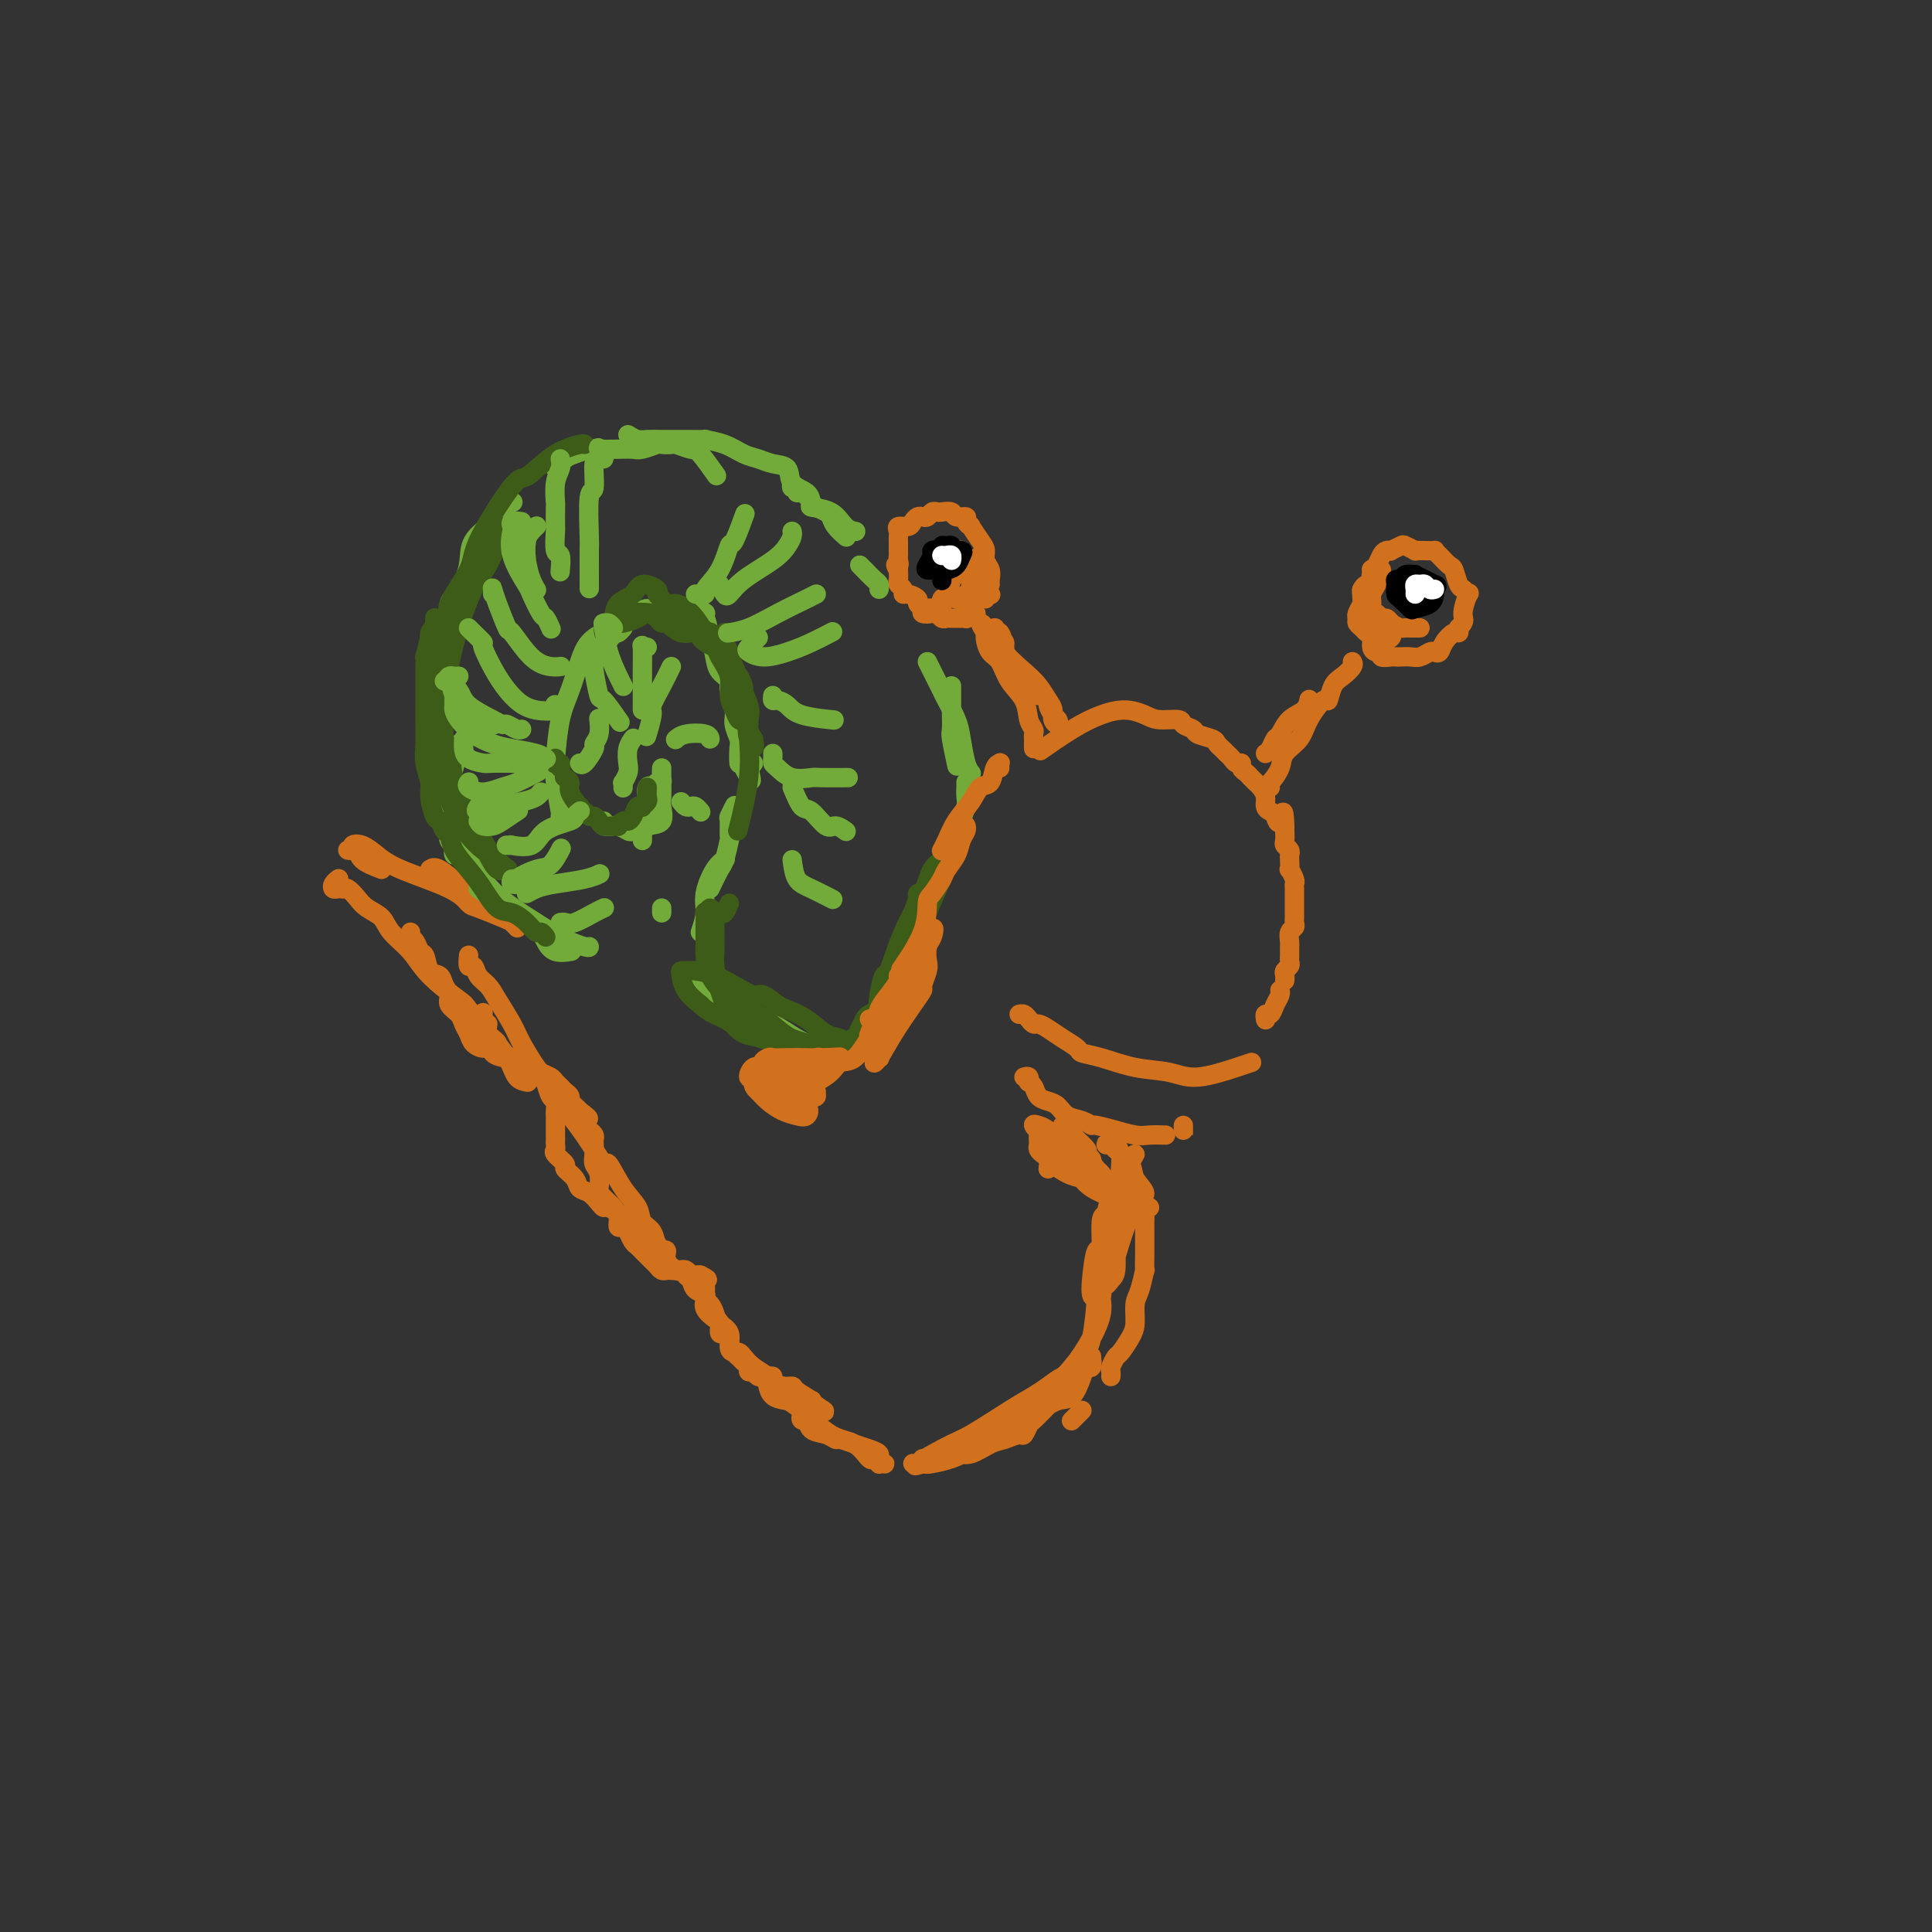 <svg viewBox='0 0 400 400' version='1.1' xmlns='http://www.w3.org/2000/svg' xmlns:xlink='http://www.w3.org/1999/xlink'><rect x="0" y="0" width="400" height="400" fill="#333333" stroke="none"/><g fill='none' stroke='#D2711D' stroke-width='4' stroke-linecap='round' stroke-linejoin='round'><path d='M211,210c0.335,-0.082 0.669,-0.163 1,0c0.331,0.163 0.657,0.571 1,1c0.343,0.429 0.702,0.878 1,1c0.298,0.122 0.536,-0.083 1,0c0.464,0.083 1.153,0.455 2,1c0.847,0.545 1.851,1.263 3,2c1.149,0.737 2.442,1.492 3,2c0.558,0.508 0.382,0.769 1,1c0.618,0.231 2.031,0.434 4,1c1.969,0.566 4.493,1.497 7,2c2.507,0.503 4.998,0.580 7,1c2.002,0.420 3.516,1.185 6,1c2.484,-0.185 5.938,-1.319 8,-2c2.062,-0.681 2.732,-0.909 3,-1c0.268,-0.091 0.134,-0.046 0,0'/><path d='M262,211c0.024,0.126 0.049,0.251 0,0c-0.049,-0.251 -0.171,-0.880 0,-1c0.171,-0.120 0.634,0.269 1,0c0.366,-0.269 0.634,-1.196 1,-2c0.366,-0.804 0.829,-1.486 1,-2c0.171,-0.514 0.049,-0.861 0,-1c-0.049,-0.139 -0.024,-0.069 0,0'/><path d='M266,203c0.030,-0.333 0.061,-0.666 0,-1c-0.061,-0.334 -0.212,-0.668 0,-1c0.212,-0.332 0.789,-0.663 1,-1c0.211,-0.337 0.056,-0.682 0,-1c-0.056,-0.318 -0.015,-0.609 0,-1c0.015,-0.391 0.003,-0.882 0,-1c-0.003,-0.118 0.003,0.137 0,0c-0.003,-0.137 -0.015,-0.667 0,-1c0.015,-0.333 0.057,-0.470 0,-1c-0.057,-0.530 -0.211,-1.452 0,-2c0.211,-0.548 0.789,-0.720 1,-1c0.211,-0.280 0.057,-0.666 0,-1c-0.057,-0.334 -0.015,-0.614 0,-1c0.015,-0.386 0.004,-0.877 0,-1c-0.004,-0.123 -0.001,0.122 0,0c0.001,-0.122 0.000,-0.610 0,-1c-0.000,-0.390 -0.000,-0.682 0,-1c0.000,-0.318 0.001,-0.661 0,-1c-0.001,-0.339 -0.004,-0.673 0,-1c0.004,-0.327 0.015,-0.646 0,-1c-0.015,-0.354 -0.057,-0.743 0,-1c0.057,-0.257 0.211,-0.384 0,-1c-0.211,-0.616 -0.788,-1.723 -1,-2c-0.212,-0.277 -0.061,0.276 0,0c0.061,-0.276 0.030,-1.382 0,-2c-0.030,-0.618 -0.061,-0.747 0,-1c0.061,-0.253 0.212,-0.631 0,-1c-0.212,-0.369 -0.789,-0.728 -1,-1c-0.211,-0.272 -0.057,-0.458 0,-1c0.057,-0.542 0.016,-1.441 0,-2c-0.016,-0.559 -0.008,-0.780 0,-1'/><path d='M266,171c-0.177,-5.130 -0.621,-1.955 -1,-1c-0.379,0.955 -0.693,-0.311 -1,-1c-0.307,-0.689 -0.608,-0.801 -1,-1c-0.392,-0.199 -0.875,-0.483 -1,-1c-0.125,-0.517 0.107,-1.266 0,-2c-0.107,-0.734 -0.553,-1.454 -1,-2c-0.447,-0.546 -0.894,-0.920 -1,-1c-0.106,-0.080 0.130,0.132 0,0c-0.130,-0.132 -0.626,-0.609 -1,-1c-0.374,-0.391 -0.625,-0.696 -1,-1c-0.375,-0.304 -0.874,-0.606 -1,-1c-0.126,-0.394 0.121,-0.879 0,-1c-0.121,-0.121 -0.610,0.122 -1,0c-0.390,-0.122 -0.680,-0.610 -1,-1c-0.320,-0.390 -0.671,-0.682 -1,-1c-0.329,-0.318 -0.636,-0.663 -1,-1c-0.364,-0.337 -0.784,-0.667 -1,-1c-0.216,-0.333 -0.226,-0.667 -1,-1c-0.774,-0.333 -2.311,-0.663 -3,-1c-0.689,-0.337 -0.529,-0.681 -1,-1c-0.471,-0.319 -1.573,-0.611 -2,-1c-0.427,-0.389 -0.177,-0.873 -1,-1c-0.823,-0.127 -2.717,0.103 -4,0c-1.283,-0.103 -1.956,-0.538 -3,-1c-1.044,-0.462 -2.459,-0.950 -4,-1c-1.541,-0.050 -3.207,0.337 -5,1c-1.793,0.663 -3.714,1.602 -6,3c-2.286,1.398 -4.939,3.257 -6,4c-1.061,0.743 -0.531,0.372 0,0'/><path d='M197,175c-0.431,0.234 -0.862,0.468 -1,1c-0.138,0.532 0.015,1.362 0,2c-0.015,0.638 -0.200,1.085 -1,2c-0.800,0.915 -2.214,2.297 -3,4c-0.786,1.703 -0.942,3.728 -1,5c-0.058,1.272 -0.016,1.792 0,2c0.016,0.208 0.008,0.104 0,0'/><path d='M214,155c0.001,-0.303 0.001,-0.606 0,-1c-0.001,-0.394 -0.004,-0.881 0,-1c0.004,-0.119 0.014,0.128 0,0c-0.014,-0.128 -0.052,-0.630 0,-1c0.052,-0.370 0.194,-0.606 0,-1c-0.194,-0.394 -0.724,-0.944 -1,-2c-0.276,-1.056 -0.299,-2.618 -1,-4c-0.701,-1.382 -2.082,-2.583 -3,-4c-0.918,-1.417 -1.375,-3.050 -2,-4c-0.625,-0.950 -1.419,-1.216 -2,-2c-0.581,-0.784 -0.951,-2.087 -1,-3c-0.049,-0.913 0.222,-1.435 0,-2c-0.222,-0.565 -0.936,-1.172 -1,-1c-0.064,0.172 0.521,1.123 1,2c0.479,0.877 0.851,1.679 1,2c0.149,0.321 0.074,0.160 0,0'/><path d='M213,143c-0.651,-1.131 -1.301,-2.262 -2,-3c-0.699,-0.738 -1.445,-1.083 -2,-2c-0.555,-0.917 -0.919,-2.408 -1,-3c-0.081,-0.592 0.120,-0.286 0,-1c-0.120,-0.714 -0.559,-2.448 -1,-3c-0.441,-0.552 -0.882,0.077 -1,0c-0.118,-0.077 0.086,-0.859 0,-1c-0.086,-0.141 -0.462,0.359 0,1c0.462,0.641 1.762,1.421 2,2c0.238,0.579 -0.587,0.956 0,2c0.587,1.044 2.587,2.755 4,4c1.413,1.245 2.239,2.023 3,3c0.761,0.977 1.459,2.153 2,3c0.541,0.847 0.927,1.363 1,2c0.073,0.637 -0.166,1.393 0,2c0.166,0.607 0.739,1.064 1,1c0.261,-0.064 0.211,-0.648 0,-1c-0.211,-0.352 -0.582,-0.473 -1,-1c-0.418,-0.527 -0.883,-1.462 -1,-2c-0.117,-0.538 0.113,-0.680 0,-1c-0.113,-0.320 -0.569,-0.817 -1,-1c-0.431,-0.183 -0.837,-0.052 -1,0c-0.163,0.052 -0.081,0.026 0,0'/><path d='M202,128c0.006,-0.423 0.012,-0.846 0,-1c-0.012,-0.154 -0.042,-0.037 0,0c0.042,0.037 0.156,-0.004 0,0c-0.156,0.004 -0.581,0.054 -1,0c-0.419,-0.054 -0.833,-0.211 -1,0c-0.167,0.211 -0.086,0.789 0,1c0.086,0.211 0.178,0.056 0,0c-0.178,-0.056 -0.625,-0.014 -1,0c-0.375,0.014 -0.678,0.000 -1,0c-0.322,-0.000 -0.662,0.014 -1,0c-0.338,-0.014 -0.673,-0.055 -1,0c-0.327,0.055 -0.647,0.208 -1,0c-0.353,-0.208 -0.740,-0.777 -1,-1c-0.260,-0.223 -0.394,-0.101 -1,0c-0.606,0.101 -1.686,0.181 -2,0c-0.314,-0.181 0.136,-0.622 0,-1c-0.136,-0.378 -0.859,-0.693 -1,-1c-0.141,-0.307 0.298,-0.607 0,-1c-0.298,-0.393 -1.334,-0.878 -2,-1c-0.666,-0.122 -0.963,0.119 -1,0c-0.037,-0.119 0.186,-0.599 0,-1c-0.186,-0.401 -0.781,-0.723 -1,-1c-0.219,-0.277 -0.063,-0.508 0,-1c0.063,-0.492 0.031,-1.246 0,-2'/><path d='M186,118c-1.083,-1.571 -0.290,-0.998 0,-1c0.290,-0.002 0.078,-0.578 0,-1c-0.078,-0.422 -0.021,-0.691 0,-1c0.021,-0.309 0.006,-0.660 0,-1c-0.006,-0.340 -0.003,-0.669 0,-1c0.003,-0.331 0.008,-0.662 0,-1c-0.008,-0.338 -0.027,-0.682 0,-1c0.027,-0.318 0.101,-0.611 0,-1c-0.101,-0.389 -0.378,-0.875 0,-1c0.378,-0.125 1.411,0.111 2,0c0.589,-0.111 0.735,-0.569 1,-1c0.265,-0.431 0.649,-0.833 1,-1c0.351,-0.167 0.670,-0.097 1,0c0.330,0.097 0.670,0.221 1,0c0.330,-0.221 0.650,-0.787 1,-1c0.350,-0.213 0.728,-0.072 1,0c0.272,0.072 0.436,0.074 1,0c0.564,-0.074 1.528,-0.226 2,0c0.472,0.226 0.450,0.828 1,1c0.550,0.172 1.670,-0.088 2,0c0.330,0.088 -0.132,0.523 0,1c0.132,0.477 0.857,0.995 1,1c0.143,0.005 -0.298,-0.504 0,0c0.298,0.504 1.334,2.023 2,3c0.666,0.977 0.963,1.414 1,2c0.037,0.586 -0.186,1.320 0,2c0.186,0.680 0.782,1.306 1,2c0.218,0.694 0.059,1.456 0,2c-0.059,0.544 -0.017,0.870 0,1c0.017,0.130 0.008,0.065 0,0'/><path d='M205,123c0.113,0.107 0.226,0.215 0,0c-0.226,-0.215 -0.793,-0.751 -1,-1c-0.207,-0.249 -0.056,-0.211 0,0c0.056,0.211 0.015,0.595 0,1c-0.015,0.405 -0.004,0.830 0,1c0.004,0.170 0.002,0.085 0,0'/><path d='M262,156c0.329,-0.205 0.659,-0.411 1,-1c0.341,-0.589 0.694,-1.563 1,-2c0.306,-0.437 0.565,-0.338 1,-1c0.435,-0.662 1.044,-2.085 2,-3c0.956,-0.915 2.257,-1.323 3,-2c0.743,-0.677 0.926,-1.622 1,-2c0.074,-0.378 0.037,-0.189 0,0'/><path d='M263,163c-0.478,0.042 -0.955,0.084 -1,0c-0.045,-0.084 0.343,-0.292 1,-1c0.657,-0.708 1.584,-1.914 2,-3c0.416,-1.086 0.321,-2.050 1,-3c0.679,-0.950 2.132,-1.886 3,-3c0.868,-1.114 1.152,-2.406 2,-4c0.848,-1.594 2.259,-3.491 3,-4c0.741,-0.509 0.811,0.372 1,0c0.189,-0.372 0.495,-1.995 1,-3c0.505,-1.005 1.207,-1.393 2,-2c0.793,-0.607 1.675,-1.433 2,-2c0.325,-0.567 0.093,-0.876 0,-1c-0.093,-0.124 -0.046,-0.062 0,0'/><path d='M286,118c-0.311,-0.091 -0.622,-0.183 -1,0c-0.378,0.183 -0.823,0.640 -1,1c-0.177,0.360 -0.086,0.622 0,1c0.086,0.378 0.167,0.871 0,1c-0.167,0.129 -0.581,-0.106 -1,0c-0.419,0.106 -0.843,0.552 -1,1c-0.157,0.448 -0.046,0.897 0,1c0.046,0.103 0.027,-0.141 0,0c-0.027,0.141 -0.060,0.668 0,1c0.060,0.332 0.215,0.470 0,1c-0.215,0.530 -0.801,1.452 -1,2c-0.199,0.548 -0.011,0.723 0,1c0.011,0.277 -0.155,0.655 0,1c0.155,0.345 0.633,0.657 1,1c0.367,0.343 0.624,0.718 1,1c0.376,0.282 0.869,0.472 1,1c0.131,0.528 -0.102,1.395 0,2c0.102,0.605 0.538,0.947 1,1c0.462,0.053 0.949,-0.182 1,0c0.051,0.182 -0.334,0.780 0,1c0.334,0.220 1.388,0.060 2,0c0.612,-0.060 0.784,-0.020 1,0c0.216,0.020 0.478,0.019 1,0c0.522,-0.019 1.306,-0.056 2,0c0.694,0.056 1.298,0.206 2,0c0.702,-0.206 1.501,-0.767 2,-1c0.499,-0.233 0.698,-0.139 1,0c0.302,0.139 0.708,0.322 1,0c0.292,-0.322 0.470,-1.148 1,-2c0.530,-0.852 1.412,-1.729 2,-2c0.588,-0.271 0.882,0.066 1,0c0.118,-0.066 0.059,-0.533 0,-1'/><path d='M302,130c1.170,-1.155 1.095,-1.542 1,-2c-0.095,-0.458 -0.210,-0.985 0,-2c0.210,-1.015 0.747,-2.517 1,-3c0.253,-0.483 0.223,0.054 0,0c-0.223,-0.054 -0.641,-0.701 -1,-1c-0.359,-0.299 -0.661,-0.252 -1,-1c-0.339,-0.748 -0.716,-2.291 -1,-3c-0.284,-0.709 -0.474,-0.582 -1,-1c-0.526,-0.418 -1.389,-1.380 -2,-2c-0.611,-0.620 -0.971,-0.897 -1,-1c-0.029,-0.103 0.272,-0.031 0,0c-0.272,0.031 -1.118,0.021 -2,0c-0.882,-0.021 -1.799,-0.055 -2,0c-0.201,0.055 0.315,0.197 0,0c-0.315,-0.197 -1.460,-0.733 -2,-1c-0.540,-0.267 -0.473,-0.266 -1,0c-0.527,0.266 -1.646,0.796 -2,1c-0.354,0.204 0.059,0.083 0,0c-0.059,-0.083 -0.590,-0.129 -1,0c-0.410,0.129 -0.699,0.433 -1,1c-0.301,0.567 -0.616,1.399 -1,2c-0.384,0.601 -0.838,0.972 -1,1c-0.162,0.028 -0.030,-0.287 0,0c0.030,0.287 -0.040,1.176 0,2c0.040,0.824 0.191,1.582 0,2c-0.191,0.418 -0.724,0.496 -1,1c-0.276,0.504 -0.295,1.433 0,2c0.295,0.567 0.904,0.770 1,1c0.096,0.230 -0.320,0.485 0,1c0.320,0.515 1.377,1.290 2,2c0.623,0.710 0.811,1.355 1,2'/><path d='M287,131c0.634,1.182 0.219,0.136 0,0c-0.219,-0.136 -0.243,0.637 0,1c0.243,0.363 0.751,0.316 1,0c0.249,-0.316 0.239,-0.900 0,-1c-0.239,-0.100 -0.706,0.283 -1,0c-0.294,-0.283 -0.415,-1.231 -1,-2c-0.585,-0.769 -1.635,-1.358 -2,-2c-0.365,-0.642 -0.044,-1.339 0,-2c0.044,-0.661 -0.188,-1.288 0,-2c0.188,-0.712 0.796,-1.509 1,-2c0.204,-0.491 0.003,-0.678 0,-1c-0.003,-0.322 0.191,-0.781 0,-1c-0.191,-0.219 -0.768,-0.198 -1,0c-0.232,0.198 -0.118,0.574 0,1c0.118,0.426 0.242,0.903 0,1c-0.242,0.097 -0.850,-0.185 -1,0c-0.150,0.185 0.159,0.836 0,1c-0.159,0.164 -0.785,-0.160 -1,0c-0.215,0.160 -0.019,0.803 0,1c0.019,0.197 -0.139,-0.052 0,0c0.139,0.052 0.576,0.405 1,1c0.424,0.595 0.834,1.431 1,2c0.166,0.569 0.086,0.870 0,1c-0.086,0.130 -0.178,0.090 0,0c0.178,-0.090 0.625,-0.230 1,0c0.375,0.230 0.678,0.831 1,1c0.322,0.169 0.663,-0.095 1,0c0.337,0.095 0.668,0.547 1,1'/><path d='M288,129c1.024,0.691 1.585,0.917 2,1c0.415,0.083 0.686,0.022 1,0c0.314,-0.022 0.672,-0.006 1,0c0.328,0.006 0.627,0.002 1,0c0.373,-0.002 0.821,-0.000 1,0c0.179,0.000 0.090,0.000 0,0'/><path d='M192,127c-0.196,-0.414 -0.392,-0.828 0,-1c0.392,-0.172 1.372,-0.102 2,0c0.628,0.102 0.903,0.236 1,0c0.097,-0.236 0.015,-0.843 0,-1c-0.015,-0.157 0.037,0.136 0,0c-0.037,-0.136 -0.164,-0.701 0,-1c0.164,-0.299 0.618,-0.332 1,-1c0.382,-0.668 0.691,-1.972 1,-3c0.309,-1.028 0.619,-1.781 1,-2c0.381,-0.219 0.834,0.095 1,0c0.166,-0.095 0.046,-0.599 0,-1c-0.046,-0.401 -0.016,-0.698 0,-1c0.016,-0.302 0.019,-0.610 0,-1c-0.019,-0.390 -0.060,-0.862 0,-1c0.060,-0.138 0.220,0.057 0,0c-0.220,-0.057 -0.820,-0.366 -1,0c-0.180,0.366 0.061,1.407 0,2c-0.061,0.593 -0.424,0.737 0,1c0.424,0.263 1.634,0.644 2,1c0.366,0.356 -0.112,0.687 0,1c0.112,0.313 0.816,0.609 1,1c0.184,0.391 -0.150,0.875 0,1c0.150,0.125 0.783,-0.111 1,0c0.217,0.111 0.017,0.569 0,1c-0.017,0.431 0.148,0.833 0,1c-0.148,0.167 -0.609,0.097 -1,0c-0.391,-0.097 -0.713,-0.222 -1,0c-0.287,0.222 -0.539,0.791 -1,1c-0.461,0.209 -1.132,0.060 -1,0c0.132,-0.060 1.066,-0.030 2,0'/><path d='M200,124c0.264,1.440 0.426,0.541 1,0c0.574,-0.541 1.562,-0.722 2,-1c0.438,-0.278 0.328,-0.652 0,-1c-0.328,-0.348 -0.873,-0.671 -1,-1c-0.127,-0.329 0.165,-0.665 0,-1c-0.165,-0.335 -0.787,-0.669 -1,-1c-0.213,-0.331 -0.019,-0.660 0,-1c0.019,-0.340 -0.139,-0.691 0,-1c0.139,-0.309 0.573,-0.577 1,-1c0.427,-0.423 0.846,-1.003 1,-1c0.154,0.003 0.041,0.588 0,1c-0.041,0.412 -0.011,0.649 0,1c0.011,0.351 0.003,0.814 0,1c-0.003,0.186 -0.002,0.093 0,0'/><path d='M212,223c0.416,-0.118 0.832,-0.235 1,0c0.168,0.235 0.089,0.823 0,1c-0.089,0.177 -0.190,-0.056 0,0c0.190,0.056 0.669,0.400 1,1c0.331,0.600 0.515,1.456 1,2c0.485,0.544 1.272,0.777 2,1c0.728,0.223 1.396,0.437 2,1c0.604,0.563 1.145,1.475 2,2c0.855,0.525 2.026,0.661 3,1c0.974,0.339 1.752,0.879 2,1c0.248,0.121 -0.034,-0.178 1,0c1.034,0.178 3.384,0.832 4,1c0.616,0.168 -0.504,-0.151 0,0c0.504,0.151 2.630,0.772 4,1c1.370,0.228 1.984,0.061 3,0c1.016,-0.061 2.433,-0.018 3,0c0.567,0.018 0.283,0.009 0,0'/><path d='M245,234c0.000,0.506 0.000,1.012 0,1c0.000,-0.012 0.000,-0.542 0,-1c0.000,-0.458 0.000,-0.845 0,-1c0.000,-0.155 0.000,-0.077 0,0'/><path d='M238,250c-0.423,-0.060 -0.845,-0.120 -1,0c-0.155,0.120 -0.041,0.421 0,1c0.041,0.579 0.011,1.438 0,2c-0.011,0.562 -0.003,0.828 0,1c0.003,0.172 0.002,0.249 0,1c-0.002,0.751 -0.003,2.176 0,3c0.003,0.824 0.011,1.048 0,2c-0.011,0.952 -0.041,2.632 0,3c0.041,0.368 0.153,-0.576 0,0c-0.153,0.576 -0.570,2.673 -1,4c-0.430,1.327 -0.875,1.885 -1,3c-0.125,1.115 0.068,2.789 0,4c-0.068,1.211 -0.396,1.959 -1,3c-0.604,1.041 -1.482,2.374 -2,3c-0.518,0.626 -0.675,0.546 -1,1c-0.325,0.454 -0.819,1.441 -1,2c-0.181,0.559 -0.049,0.689 0,1c0.049,0.311 0.014,0.803 0,1c-0.014,0.197 -0.007,0.098 0,0'/><path d='M224,292c-0.844,0.844 -1.689,1.689 -2,2c-0.311,0.311 -0.089,0.089 0,0c0.089,-0.089 0.044,-0.044 0,0'/><path d='M167,293c-0.395,-0.128 -0.790,-0.256 -1,0c-0.210,0.256 -0.235,0.896 0,1c0.235,0.104 0.730,-0.327 1,0c0.270,0.327 0.316,1.411 1,2c0.684,0.589 2.007,0.683 3,1c0.993,0.317 1.657,0.859 2,1c0.343,0.141 0.364,-0.117 1,0c0.636,0.117 1.887,0.609 3,1c1.113,0.391 2.089,0.679 3,1c0.911,0.321 1.757,0.674 2,1c0.243,0.326 -0.116,0.624 0,1c0.116,0.376 0.707,0.828 1,1c0.293,0.172 0.287,0.063 0,0c-0.287,-0.063 -0.855,-0.080 -1,0c-0.145,0.080 0.133,0.257 0,0c-0.133,-0.257 -0.678,-0.947 -1,-1c-0.322,-0.053 -0.421,0.531 -1,0c-0.579,-0.531 -1.637,-2.178 -3,-3c-1.363,-0.822 -3.031,-0.820 -5,-2c-1.969,-1.180 -4.239,-3.543 -6,-5c-1.761,-1.457 -3.013,-2.008 -4,-3c-0.987,-0.992 -1.711,-2.426 -2,-3c-0.289,-0.574 -0.145,-0.287 0,0'/><path d='M163,290c-1.156,-0.200 -2.311,-0.400 -3,-1c-0.689,-0.600 -0.911,-1.600 -1,-2c-0.089,-0.400 -0.044,-0.200 0,0'/><path d='M138,261c-0.324,-0.812 -0.649,-1.624 -1,-2c-0.351,-0.376 -0.729,-0.317 -1,-1c-0.271,-0.683 -0.434,-2.108 -1,-3c-0.566,-0.892 -1.536,-1.250 -2,-2c-0.464,-0.750 -0.421,-1.891 -1,-3c-0.579,-1.109 -1.778,-2.185 -3,-4c-1.222,-1.815 -2.466,-4.368 -3,-5c-0.534,-0.632 -0.360,0.655 -1,0c-0.640,-0.655 -2.096,-3.254 -4,-6c-1.904,-2.746 -4.257,-5.638 -6,-8c-1.743,-2.362 -2.875,-4.194 -4,-6c-1.125,-1.806 -2.242,-3.585 -3,-5c-0.758,-1.415 -1.159,-2.464 -2,-4c-0.841,-1.536 -2.124,-3.558 -3,-5c-0.876,-1.442 -1.345,-2.303 -2,-3c-0.655,-0.697 -1.496,-1.230 -2,-2c-0.504,-0.770 -0.671,-1.775 -1,-2c-0.329,-0.225 -0.820,0.332 -1,0c-0.180,-0.332 -0.048,-1.551 0,-2c0.048,-0.449 0.014,-0.128 0,0c-0.014,0.128 -0.007,0.064 0,0'/><path d='M101,212c-0.123,0.725 -0.246,1.450 0,2c0.246,0.550 0.860,0.927 1,1c0.140,0.073 -0.194,-0.156 0,0c0.194,0.156 0.917,0.697 1,1c0.083,0.303 -0.473,0.369 0,1c0.473,0.631 1.977,1.829 3,3c1.023,1.171 1.566,2.317 2,3c0.434,0.683 0.760,0.903 1,1c0.240,0.097 0.394,0.069 0,0c-0.394,-0.069 -1.335,-0.180 -2,-1c-0.665,-0.820 -1.052,-2.349 -2,-4c-0.948,-1.651 -2.456,-3.424 -3,-4c-0.544,-0.576 -0.125,0.044 -1,-1c-0.875,-1.044 -3.043,-3.753 -4,-5c-0.957,-1.247 -0.702,-1.034 -2,-2c-1.298,-0.966 -4.147,-3.112 -6,-5c-1.853,-1.888 -2.709,-3.516 -4,-5c-1.291,-1.484 -3.018,-2.822 -4,-4c-0.982,-1.178 -1.220,-2.197 -2,-3c-0.780,-0.803 -2.103,-1.392 -3,-2c-0.897,-0.608 -1.367,-1.235 -2,-2c-0.633,-0.765 -1.427,-1.668 -2,-2c-0.573,-0.332 -0.925,-0.092 -1,0c-0.075,0.092 0.127,0.035 0,0c-0.127,-0.035 -0.584,-0.048 -1,0c-0.416,0.048 -0.792,0.157 -1,0c-0.208,-0.157 -0.248,-0.581 0,-1c0.248,-0.419 0.785,-0.834 1,-1c0.215,-0.166 0.107,-0.083 0,0'/><path d='M79,180c-1.597,-0.618 -3.194,-1.237 -4,-2c-0.806,-0.763 -0.820,-1.672 -1,-2c-0.180,-0.328 -0.526,-0.075 -1,0c-0.474,0.075 -1.075,-0.027 -1,0c0.075,0.027 0.825,0.183 1,0c0.175,-0.183 -0.224,-0.706 0,-1c0.224,-0.294 1.072,-0.359 2,0c0.928,0.359 1.936,1.142 3,2c1.064,0.858 2.183,1.792 5,3c2.817,1.208 7.332,2.691 10,4c2.668,1.309 3.489,2.446 4,3c0.511,0.554 0.711,0.527 2,1c1.289,0.473 3.665,1.446 5,2c1.335,0.554 1.629,0.688 2,1c0.371,0.312 0.820,0.804 1,1c0.180,0.196 0.090,0.098 0,0'/><path d='M89,180c0.442,-0.314 0.884,-0.628 2,0c1.116,0.628 2.905,2.196 4,3c1.095,0.804 1.495,0.842 2,1c0.505,0.158 1.115,0.434 2,1c0.885,0.566 2.046,1.422 3,2c0.954,0.578 1.701,0.880 2,1c0.299,0.120 0.149,0.060 0,0'/></g>
<g fill='none' stroke='#73AB3A' stroke-width='4' stroke-linecap='round' stroke-linejoin='round'><path d='M95,177c-0.415,0.087 -0.829,0.174 -1,0c-0.171,-0.174 -0.097,-0.610 0,-1c0.097,-0.390 0.219,-0.733 0,-1c-0.219,-0.267 -0.780,-0.456 -1,-1c-0.220,-0.544 -0.101,-1.443 0,-2c0.101,-0.557 0.183,-0.774 0,-2c-0.183,-1.226 -0.630,-3.463 -1,-5c-0.370,-1.537 -0.663,-2.373 -1,-5c-0.337,-2.627 -0.717,-7.044 -1,-10c-0.283,-2.956 -0.468,-4.452 0,-6c0.468,-1.548 1.587,-3.147 2,-4c0.413,-0.853 0.118,-0.958 0,-1c-0.118,-0.042 -0.059,-0.021 0,0'/><path d='M90,150c-0.423,-1.049 -0.845,-2.099 -1,-3c-0.155,-0.901 -0.042,-1.655 0,-2c0.042,-0.345 0.013,-0.282 0,-1c-0.013,-0.718 -0.011,-2.216 0,-3c0.011,-0.784 0.032,-0.855 0,-1c-0.032,-0.145 -0.115,-0.363 0,-1c0.115,-0.637 0.429,-1.691 1,-3c0.571,-1.309 1.400,-2.873 2,-4c0.600,-1.127 0.970,-1.816 1,-3c0.030,-1.184 -0.280,-2.862 0,-4c0.280,-1.138 1.148,-1.737 2,-3c0.852,-1.263 1.686,-3.190 2,-5c0.314,-1.810 0.109,-3.504 1,-5c0.891,-1.496 2.878,-2.793 4,-4c1.122,-1.207 1.379,-2.325 2,-3c0.621,-0.675 1.606,-0.907 2,-1c0.394,-0.093 0.197,-0.046 0,0'/><path d='M115,97c0.701,-0.762 1.401,-1.525 2,-2c0.599,-0.475 1.095,-0.664 2,-1c0.905,-0.336 2.219,-0.821 3,-1c0.781,-0.179 1.029,-0.052 2,0c0.971,0.052 2.665,0.028 4,0c1.335,-0.028 2.313,-0.060 3,0c0.687,0.060 1.085,0.211 2,0c0.915,-0.211 2.346,-0.785 3,-1c0.654,-0.215 0.530,-0.072 1,0c0.470,0.072 1.535,0.073 2,0c0.465,-0.073 0.332,-0.218 1,0c0.668,0.218 2.138,0.801 3,1c0.862,0.199 1.117,0.015 2,1c0.883,0.985 2.395,3.139 3,4c0.605,0.861 0.302,0.431 0,0'/><path d='M130,90c0.678,0.423 1.357,0.845 2,1c0.643,0.155 1.251,0.041 2,0c0.749,-0.041 1.638,-0.009 3,0c1.362,0.009 3.197,-0.005 5,0c1.803,0.005 3.574,0.029 4,0c0.426,-0.029 -0.494,-0.109 0,0c0.494,0.109 2.403,0.409 4,1c1.597,0.591 2.884,1.475 4,2c1.116,0.525 2.061,0.693 3,1c0.939,0.307 1.873,0.755 3,1c1.127,0.245 2.448,0.289 3,1c0.552,0.711 0.337,2.088 1,3c0.663,0.912 2.205,1.357 3,2c0.795,0.643 0.842,1.484 1,2c0.158,0.516 0.428,0.706 1,1c0.572,0.294 1.446,0.692 2,1c0.554,0.308 0.788,0.526 1,1c0.212,0.474 0.403,1.205 1,2c0.597,0.795 1.599,1.656 2,2c0.401,0.344 0.200,0.172 0,0'/><path d='M164,100c-0.117,0.457 -0.233,0.914 0,1c0.233,0.086 0.816,-0.198 1,0c0.184,0.198 -0.029,0.877 0,1c0.029,0.123 0.301,-0.311 1,0c0.699,0.311 1.827,1.365 2,2c0.173,0.635 -0.608,0.850 0,1c0.608,0.150 2.606,0.236 4,1c1.394,0.764 2.183,2.206 3,3c0.817,0.794 1.662,0.941 2,1c0.338,0.059 0.169,0.029 0,0'/><path d='M178,117c0.226,0.219 0.453,0.437 1,1c0.547,0.563 1.415,1.470 2,2c0.585,0.530 0.888,0.681 1,1c0.112,0.319 0.032,0.805 0,1c-0.032,0.195 -0.016,0.097 0,0'/><path d='M200,162c-0.002,-0.063 -0.005,-0.125 0,0c0.005,0.125 0.016,0.439 0,1c-0.016,0.561 -0.061,1.369 0,2c0.061,0.631 0.227,1.086 0,2c-0.227,0.914 -0.847,2.288 -1,3c-0.153,0.712 0.161,0.764 0,1c-0.161,0.236 -0.798,0.658 -1,1c-0.202,0.342 0.032,0.604 0,1c-0.032,0.396 -0.328,0.925 -1,2c-0.672,1.075 -1.719,2.697 -2,4c-0.281,1.303 0.206,2.288 0,3c-0.206,0.712 -1.103,1.150 -2,2c-0.897,0.850 -1.795,2.110 -2,3c-0.205,0.890 0.282,1.408 0,2c-0.282,0.592 -1.333,1.259 -2,2c-0.667,0.741 -0.949,1.558 -1,2c-0.051,0.442 0.131,0.510 0,1c-0.131,0.490 -0.574,1.401 -1,2c-0.426,0.599 -0.836,0.885 -1,1c-0.164,0.115 -0.082,0.057 0,0'/><path d='M186,199c0.122,0.340 0.244,0.681 0,1c-0.244,0.319 -0.853,0.618 -1,1c-0.147,0.382 0.167,0.848 0,1c-0.167,0.152 -0.815,-0.008 -1,0c-0.185,0.008 0.094,0.184 0,1c-0.094,0.816 -0.561,2.270 -1,3c-0.439,0.730 -0.849,0.735 -1,1c-0.151,0.265 -0.043,0.790 0,1c0.043,0.210 0.022,0.105 0,0'/><path d='M143,203c1.145,0.804 2.289,1.608 3,2c0.711,0.392 0.987,0.371 2,1c1.013,0.629 2.763,1.907 5,3c2.237,1.093 4.961,2.002 7,3c2.039,0.998 3.395,2.085 5,3c1.605,0.915 3.461,1.658 5,2c1.539,0.342 2.760,0.284 4,0c1.240,-0.284 2.497,-0.796 3,-1c0.503,-0.204 0.251,-0.102 0,0'/><path d='M161,214c2.060,0.732 4.119,1.464 6,2c1.881,0.536 3.583,0.875 5,1c1.417,0.125 2.548,0.036 3,0c0.452,-0.036 0.226,-0.018 0,0'/><path d='M145,193c0.467,-1.373 0.935,-2.746 1,-4c0.065,-1.254 -0.271,-2.388 0,-4c0.271,-1.612 1.150,-3.703 2,-5c0.850,-1.297 1.671,-1.799 2,-2c0.329,-0.201 0.164,-0.100 0,0'/><path d='M147,184c0.763,-1.584 1.525,-3.167 2,-4c0.475,-0.833 0.662,-0.915 1,-2c0.338,-1.085 0.826,-3.174 1,-4c0.174,-0.826 0.033,-0.390 0,-1c-0.033,-0.610 0.043,-2.267 0,-3c-0.043,-0.733 -0.204,-0.544 0,-1c0.204,-0.456 0.773,-1.559 1,-2c0.227,-0.441 0.114,-0.221 0,0'/><path d='M155,161c-0.002,-1.205 -0.004,-2.410 0,-3c0.004,-0.590 0.016,-0.566 0,-1c-0.016,-0.434 -0.058,-1.327 0,-2c0.058,-0.673 0.218,-1.125 0,-2c-0.218,-0.875 -0.813,-2.174 -1,-3c-0.187,-0.826 0.034,-1.179 0,-2c-0.034,-0.821 -0.324,-2.109 -1,-3c-0.676,-0.891 -1.739,-1.386 -2,-2c-0.261,-0.614 0.280,-1.347 0,-2c-0.280,-0.653 -1.382,-1.226 -2,-2c-0.618,-0.774 -0.753,-1.747 -1,-3c-0.247,-1.253 -0.605,-2.784 -1,-4c-0.395,-1.216 -0.828,-2.118 -1,-3c-0.172,-0.882 -0.084,-1.744 0,-2c0.084,-0.256 0.164,0.096 0,0c-0.164,-0.096 -0.573,-0.638 -1,-1c-0.427,-0.362 -0.872,-0.543 -1,-1c-0.128,-0.457 0.062,-1.190 0,-1c-0.062,0.190 -0.375,1.302 0,2c0.375,0.698 1.438,0.980 2,2c0.562,1.020 0.624,2.776 1,4c0.376,1.224 1.068,1.916 2,4c0.932,2.084 2.105,5.561 3,8c0.895,2.439 1.513,3.840 2,5c0.487,1.160 0.845,2.080 1,3c0.155,0.920 0.108,1.840 0,3c-0.108,1.160 -0.276,2.558 0,3c0.276,0.442 0.997,-0.073 1,0c0.003,0.073 -0.714,0.735 -1,1c-0.286,0.265 -0.143,0.132 0,0'/><path d='M155,159c1.380,5.123 -0.170,1.430 -1,0c-0.830,-1.430 -0.939,-0.597 -1,-1c-0.061,-0.403 -0.073,-2.043 0,-3c0.073,-0.957 0.231,-1.230 0,-2c-0.231,-0.770 -0.852,-2.038 -1,-3c-0.148,-0.962 0.176,-1.619 0,-3c-0.176,-1.381 -0.852,-3.487 -1,-5c-0.148,-1.513 0.231,-2.432 0,-4c-0.231,-1.568 -1.073,-3.783 -2,-5c-0.927,-1.217 -1.938,-1.435 -3,-2c-1.062,-0.565 -2.175,-1.477 -3,-2c-0.825,-0.523 -1.362,-0.658 -2,-1c-0.638,-0.342 -1.378,-0.891 -2,-1c-0.622,-0.109 -1.126,0.221 -2,0c-0.874,-0.221 -2.117,-0.993 -3,-1c-0.883,-0.007 -1.406,0.750 -2,1c-0.594,0.250 -1.259,-0.006 -2,0c-0.741,0.006 -1.558,0.275 -2,1c-0.442,0.725 -0.510,1.906 -1,3c-0.490,1.094 -1.401,2.102 -2,3c-0.599,0.898 -0.885,1.685 -1,2c-0.115,0.315 -0.057,0.157 0,0'/><path d='M129,130c-0.349,0.412 -0.698,0.824 -1,1c-0.302,0.176 -0.556,0.114 -1,0c-0.444,-0.114 -1.078,-0.282 -2,0c-0.922,0.282 -2.131,1.013 -3,2c-0.869,0.987 -1.397,2.232 -2,4c-0.603,1.768 -1.282,4.061 -2,6c-0.718,1.939 -1.474,3.525 -2,6c-0.526,2.475 -0.820,5.840 -1,8c-0.180,2.160 -0.244,3.115 0,5c0.244,1.885 0.796,4.700 1,6c0.204,1.300 0.058,1.086 0,1c-0.058,-0.086 -0.029,-0.043 0,0'/><path d='M125,170c-0.212,0.415 -0.423,0.830 0,1c0.423,0.170 1.481,0.095 2,0c0.519,-0.095 0.501,-0.209 1,0c0.499,0.209 1.517,0.740 2,1c0.483,0.260 0.431,0.250 1,0c0.569,-0.250 1.760,-0.740 3,-1c1.240,-0.260 2.528,-0.289 3,-1c0.472,-0.711 0.126,-2.103 0,-3c-0.126,-0.897 -0.033,-1.298 0,-2c0.033,-0.702 0.005,-1.706 0,-3c-0.005,-1.294 0.013,-2.880 0,-3c-0.013,-0.120 -0.055,1.226 0,2c0.055,0.774 0.208,0.977 0,1c-0.208,0.023 -0.778,-0.134 -1,0c-0.222,0.134 -0.098,0.560 0,1c0.098,0.440 0.170,0.892 0,1c-0.170,0.108 -0.582,-0.130 -1,0c-0.418,0.130 -0.843,0.629 -1,1c-0.157,0.371 -0.046,0.614 0,1c0.046,0.386 0.026,0.916 0,1c-0.026,0.084 -0.060,-0.276 0,0c0.060,0.276 0.212,1.190 0,2c-0.212,0.810 -0.789,1.518 -1,2c-0.211,0.482 -0.057,0.740 0,1c0.057,0.260 0.015,0.523 0,1c-0.015,0.477 -0.004,1.167 0,1c0.004,-0.167 0.001,-1.191 0,-2c-0.001,-0.809 -0.001,-1.405 0,-2'/><path d='M133,170c-0.044,-1.020 -0.154,-1.569 0,-2c0.154,-0.431 0.574,-0.744 1,-1c0.426,-0.256 0.860,-0.453 1,-1c0.140,-0.547 -0.015,-1.442 0,-2c0.015,-0.558 0.200,-0.778 0,-1c-0.200,-0.222 -0.785,-0.444 -1,0c-0.215,0.444 -0.062,1.556 0,2c0.062,0.444 0.031,0.222 0,0'/><path d='M99,184c1.185,0.762 2.369,1.524 3,2c0.631,0.476 0.708,0.667 1,1c0.292,0.333 0.798,0.810 1,1c0.202,0.190 0.101,0.095 0,0'/><path d='M95,154c-0.414,1.705 -0.829,3.410 -1,4c-0.171,0.590 -0.099,0.065 0,0c0.099,-0.065 0.224,0.329 0,1c-0.224,0.671 -0.797,1.619 -1,2c-0.203,0.381 -0.037,0.194 0,1c0.037,0.806 -0.057,2.606 0,4c0.057,1.394 0.265,2.382 1,4c0.735,1.618 1.997,3.865 3,6c1.003,2.135 1.747,4.159 3,6c1.253,1.841 3.015,3.498 5,5c1.985,1.502 4.192,2.847 6,4c1.808,1.153 3.217,2.113 5,3c1.783,0.887 3.942,1.700 5,2c1.058,0.300 1.017,0.086 1,0c-0.017,-0.086 -0.008,-0.043 0,0'/><path d='M112,193c0.286,0.619 0.571,1.238 1,2c0.429,0.762 1.000,1.667 2,2c1.000,0.333 2.429,0.095 3,0c0.571,-0.095 0.286,-0.048 0,0'/><path d='M192,137c1.209,2.408 2.418,4.816 3,6c0.582,1.184 0.538,1.144 1,2c0.462,0.856 1.430,2.608 2,4c0.570,1.392 0.740,2.425 1,4c0.260,1.575 0.608,3.693 1,5c0.392,1.307 0.826,1.802 1,2c0.174,0.198 0.087,0.099 0,0'/><path d='M197,142c0.000,0.255 0.000,0.510 0,1c-0.000,0.490 -0.001,1.216 0,2c0.001,0.784 0.004,1.626 0,2c-0.004,0.374 -0.015,0.280 0,1c0.015,0.720 0.056,2.255 0,3c-0.056,0.745 -0.207,0.701 0,2c0.207,1.299 0.774,3.943 1,5c0.226,1.057 0.113,0.529 0,0'/></g>
<g fill='none' stroke='#000000' stroke-width='4' stroke-linecap='round' stroke-linejoin='round'><path d='M292,120c-0.316,0.340 -0.632,0.680 -1,1c-0.368,0.320 -0.789,0.621 -1,1c-0.211,0.379 -0.211,0.837 0,1c0.211,0.163 0.635,0.030 1,0c0.365,-0.030 0.672,0.041 1,0c0.328,-0.041 0.677,-0.196 1,0c0.323,0.196 0.619,0.742 1,1c0.381,0.258 0.845,0.228 1,0c0.155,-0.228 0.000,-0.653 0,-1c-0.000,-0.347 0.155,-0.615 0,-1c-0.155,-0.385 -0.619,-0.888 -1,-1c-0.381,-0.112 -0.680,0.166 -1,0c-0.320,-0.166 -0.660,-0.775 -1,-1c-0.340,-0.225 -0.680,-0.067 -1,0c-0.320,0.067 -0.620,0.044 -1,0c-0.380,-0.044 -0.841,-0.110 -1,0c-0.159,0.110 -0.017,0.394 0,1c0.017,0.606 -0.090,1.533 0,2c0.090,0.467 0.378,0.472 1,1c0.622,0.528 1.578,1.578 2,2c0.422,0.422 0.309,0.216 1,0c0.691,-0.216 2.186,-0.443 3,-1c0.814,-0.557 0.947,-1.445 1,-2c0.053,-0.555 0.027,-0.778 0,-1'/><path d='M297,122c0.860,-0.801 0.511,-0.804 0,-1c-0.511,-0.196 -1.184,-0.584 -2,-1c-0.816,-0.416 -1.776,-0.862 -2,-1c-0.224,-0.138 0.286,0.030 0,0c-0.286,-0.030 -1.370,-0.257 -2,0c-0.630,0.257 -0.807,0.998 -1,2c-0.193,1.002 -0.402,2.266 0,3c0.402,0.734 1.414,0.940 2,1c0.586,0.060 0.745,-0.025 1,0c0.255,0.025 0.605,0.161 1,0c0.395,-0.161 0.835,-0.618 1,-1c0.165,-0.382 0.056,-0.688 0,-1c-0.056,-0.312 -0.060,-0.631 0,-1c0.060,-0.369 0.184,-0.789 0,-1c-0.184,-0.211 -0.676,-0.214 -1,0c-0.324,0.214 -0.478,0.645 -1,1c-0.522,0.355 -1.410,0.634 -2,1c-0.590,0.366 -0.883,0.819 -1,1c-0.117,0.181 -0.059,0.091 0,0'/><path d='M195,116c-0.002,-0.308 -0.004,-0.616 0,-1c0.004,-0.384 0.016,-0.842 0,-1c-0.016,-0.158 -0.058,-0.014 0,0c0.058,0.014 0.216,-0.101 0,0c-0.216,0.101 -0.805,0.419 -1,1c-0.195,0.581 0.003,1.425 0,2c-0.003,0.575 -0.207,0.881 0,1c0.207,0.119 0.826,0.052 1,0c0.174,-0.052 -0.097,-0.090 0,0c0.097,0.090 0.563,0.307 1,0c0.437,-0.307 0.847,-1.140 1,-2c0.153,-0.860 0.051,-1.748 0,-2c-0.051,-0.252 -0.051,0.132 0,0c0.051,-0.132 0.155,-0.779 0,-1c-0.155,-0.221 -0.567,-0.014 -1,0c-0.433,0.014 -0.887,-0.164 -1,0c-0.113,0.164 0.116,0.671 0,1c-0.116,0.329 -0.575,0.481 -1,1c-0.425,0.519 -0.815,1.405 -1,2c-0.185,0.595 -0.165,0.899 0,1c0.165,0.101 0.477,-0.001 1,0c0.523,0.001 1.259,0.105 2,0c0.741,-0.105 1.487,-0.421 2,-1c0.513,-0.579 0.792,-1.423 1,-2c0.208,-0.577 0.344,-0.887 0,-1c-0.344,-0.113 -1.170,-0.031 -2,0c-0.830,0.031 -1.666,0.009 -2,0c-0.334,-0.009 -0.167,-0.004 0,0'/><path d='M195,114c-1.086,-0.187 -1.801,-0.156 -2,0c-0.199,0.156 0.119,0.437 0,1c-0.119,0.563 -0.676,1.409 -1,2c-0.324,0.591 -0.415,0.929 0,1c0.415,0.071 1.338,-0.125 2,0c0.662,0.125 1.064,0.569 2,0c0.936,-0.569 2.406,-2.152 3,-3c0.594,-0.848 0.313,-0.960 0,-1c-0.313,-0.040 -0.658,-0.009 -1,0c-0.342,0.009 -0.680,-0.005 -1,0c-0.320,0.005 -0.622,0.027 -1,0c-0.378,-0.027 -0.833,-0.105 -1,0c-0.167,0.105 -0.045,0.393 0,1c0.045,0.607 0.012,1.534 0,2c-0.012,0.466 -0.003,0.472 0,1c0.003,0.528 0.001,1.580 0,2c-0.001,0.420 -0.000,0.210 0,0'/></g>
<g fill='none' stroke='#FFFFFF' stroke-width='4' stroke-linecap='round' stroke-linejoin='round'><path d='M195,115c0.310,0.030 0.619,0.060 1,0c0.381,-0.060 0.833,-0.208 1,0c0.167,0.208 0.048,0.774 0,1c-0.048,0.226 -0.024,0.113 0,0'/><path d='M293,123c0.024,-0.307 0.048,-0.614 0,-1c-0.048,-0.386 -0.167,-0.849 0,-1c0.167,-0.151 0.619,0.012 1,0c0.381,-0.012 0.690,-0.199 1,0c0.310,0.199 0.622,0.784 1,1c0.378,0.216 0.822,0.062 1,0c0.178,-0.062 0.089,-0.031 0,0'/></g>
<g fill='none' stroke='#D2711D' stroke-width='4' stroke-linecap='round' stroke-linejoin='round'><path d='M85,193c-0.090,0.368 -0.180,0.736 0,1c0.180,0.264 0.629,0.423 1,1c0.371,0.577 0.662,1.572 1,2c0.338,0.428 0.722,0.289 1,1c0.278,0.711 0.451,2.274 1,3c0.549,0.726 1.474,0.617 2,1c0.526,0.383 0.651,1.257 1,2c0.349,0.743 0.920,1.354 1,2c0.080,0.646 -0.330,1.328 0,2c0.330,0.672 1.401,1.333 2,2c0.599,0.667 0.727,1.341 1,2c0.273,0.659 0.692,1.304 1,2c0.308,0.696 0.506,1.444 1,2c0.494,0.556 1.284,0.919 2,1c0.716,0.081 1.358,-0.119 2,0c0.642,0.119 1.285,0.557 2,1c0.715,0.443 1.501,0.889 2,1c0.499,0.111 0.711,-0.115 1,0c0.289,0.115 0.654,0.570 1,1c0.346,0.430 0.674,0.836 1,1c0.326,0.164 0.651,0.085 1,0c0.349,-0.085 0.724,-0.178 1,0c0.276,0.178 0.455,0.625 1,1c0.545,0.375 1.456,0.678 2,1c0.544,0.322 0.719,0.664 1,1c0.281,0.336 0.667,0.667 1,1c0.333,0.333 0.614,0.666 1,1c0.386,0.334 0.877,0.667 1,1c0.123,0.333 -0.121,0.667 0,1c0.121,0.333 0.606,0.667 1,1c0.394,0.333 0.697,0.667 1,1'/><path d='M120,230c3.571,2.654 0.999,1.288 0,1c-0.999,-0.288 -0.425,0.500 0,1c0.425,0.500 0.702,0.710 1,1c0.298,0.290 0.616,0.658 1,1c0.384,0.342 0.834,0.658 1,1c0.166,0.342 0.048,0.709 0,1c-0.048,0.291 -0.027,0.505 0,1c0.027,0.495 0.059,1.270 0,2c-0.059,0.730 -0.209,1.414 0,2c0.209,0.586 0.777,1.074 1,2c0.223,0.926 0.101,2.289 0,3c-0.101,0.711 -0.181,0.770 0,1c0.181,0.230 0.622,0.629 1,1c0.378,0.371 0.693,0.712 1,1c0.307,0.288 0.607,0.524 1,1c0.393,0.476 0.879,1.192 1,2c0.121,0.808 -0.122,1.708 0,2c0.122,0.292 0.610,-0.024 1,0c0.390,0.024 0.682,0.388 1,1c0.318,0.612 0.663,1.474 1,2c0.337,0.526 0.668,0.718 1,1c0.332,0.282 0.666,0.654 1,1c0.334,0.346 0.667,0.667 1,1c0.333,0.333 0.667,0.678 1,1c0.333,0.322 0.666,0.623 1,1c0.334,0.377 0.671,0.832 1,1c0.329,0.168 0.651,0.049 1,0c0.349,-0.049 0.723,-0.027 1,0c0.277,0.027 0.455,0.060 1,0c0.545,-0.060 1.455,-0.212 2,0c0.545,0.212 0.724,0.788 1,1c0.276,0.212 0.650,0.061 1,0c0.350,-0.061 0.675,-0.030 1,0'/><path d='M145,264c2.238,1.127 1.332,0.945 1,1c-0.332,0.055 -0.091,0.346 0,1c0.091,0.654 0.031,1.671 0,2c-0.031,0.329 -0.032,-0.029 0,0c0.032,0.029 0.099,0.446 0,1c-0.099,0.554 -0.364,1.244 0,2c0.364,0.756 1.355,1.579 2,2c0.645,0.421 0.942,0.440 1,1c0.058,0.560 -0.125,1.659 0,2c0.125,0.341 0.558,-0.078 1,0c0.442,0.078 0.892,0.651 1,1c0.108,0.349 -0.125,0.474 0,1c0.125,0.526 0.607,1.451 1,2c0.393,0.549 0.697,0.720 1,1c0.303,0.280 0.605,0.667 1,1c0.395,0.333 0.883,0.611 1,1c0.117,0.389 -0.136,0.888 0,1c0.136,0.112 0.663,-0.163 1,0c0.337,0.163 0.486,0.766 1,1c0.514,0.234 1.395,0.100 2,0c0.605,-0.100 0.936,-0.167 1,0c0.064,0.167 -0.138,0.569 0,1c0.138,0.431 0.615,0.890 1,1c0.385,0.110 0.679,-0.128 1,0c0.321,0.128 0.668,0.623 1,1c0.332,0.377 0.649,0.636 1,1c0.351,0.364 0.738,0.832 1,1c0.262,0.168 0.400,0.035 1,0c0.600,-0.035 1.661,0.029 2,0c0.339,-0.029 -0.046,-0.151 0,0c0.046,0.151 0.523,0.576 1,1'/><path d='M169,291c2.743,1.760 1.600,1.159 1,1c-0.600,-0.159 -0.657,0.125 -1,0c-0.343,-0.125 -0.973,-0.660 -1,-1c-0.027,-0.340 0.550,-0.487 0,-1c-0.550,-0.513 -2.225,-1.394 -3,-2c-0.775,-0.606 -0.648,-0.939 -1,-1c-0.352,-0.061 -1.183,0.149 -2,0c-0.817,-0.149 -1.619,-0.657 -2,-1c-0.381,-0.343 -0.339,-0.522 -1,-1c-0.661,-0.478 -2.024,-1.253 -3,-2c-0.976,-0.747 -1.566,-1.464 -2,-2c-0.434,-0.536 -0.711,-0.892 -1,-1c-0.289,-0.108 -0.588,0.032 -1,0c-0.412,-0.032 -0.936,-0.236 -1,-1c-0.064,-0.764 0.332,-2.088 0,-3c-0.332,-0.912 -1.394,-1.410 -2,-2c-0.606,-0.590 -0.758,-1.270 -1,-2c-0.242,-0.730 -0.575,-1.509 -1,-2c-0.425,-0.491 -0.941,-0.695 -1,-1c-0.059,-0.305 0.339,-0.712 0,-1c-0.339,-0.288 -1.415,-0.456 -2,-1c-0.585,-0.544 -0.680,-1.465 -1,-2c-0.320,-0.535 -0.864,-0.685 -1,-1c-0.136,-0.315 0.136,-0.796 0,-1c-0.136,-0.204 -0.680,-0.132 -1,0c-0.320,0.132 -0.416,0.324 -1,0c-0.584,-0.324 -1.657,-1.164 -2,-2c-0.343,-0.836 0.045,-1.667 0,-2c-0.045,-0.333 -0.522,-0.166 -1,0'/><path d='M137,259c-2.118,-3.050 -0.413,-0.677 0,0c0.413,0.677 -0.465,-0.344 -1,-1c-0.535,-0.656 -0.725,-0.949 -1,-1c-0.275,-0.051 -0.635,0.138 -1,0c-0.365,-0.138 -0.735,-0.605 -1,-1c-0.265,-0.395 -0.424,-0.718 -1,-1c-0.576,-0.282 -1.568,-0.522 -2,-1c-0.432,-0.478 -0.303,-1.193 -1,-2c-0.697,-0.807 -2.218,-1.707 -3,-2c-0.782,-0.293 -0.824,0.021 -1,0c-0.176,-0.021 -0.486,-0.377 -1,-1c-0.514,-0.623 -1.232,-1.514 -2,-2c-0.768,-0.486 -1.586,-0.568 -2,-1c-0.414,-0.432 -0.422,-1.215 -1,-2c-0.578,-0.785 -1.724,-1.572 -2,-2c-0.276,-0.428 0.318,-0.496 0,-1c-0.318,-0.504 -1.549,-1.443 -2,-2c-0.451,-0.557 -0.121,-0.730 0,-1c0.121,-0.270 0.032,-0.635 0,-1c-0.032,-0.365 -0.009,-0.728 0,-1c0.009,-0.272 0.002,-0.453 0,-1c-0.002,-0.547 0.000,-1.460 0,-2c-0.000,-0.540 -0.003,-0.706 0,-1c0.003,-0.294 0.011,-0.717 0,-1c-0.011,-0.283 -0.041,-0.425 0,-1c0.041,-0.575 0.152,-1.583 0,-2c-0.152,-0.417 -0.565,-0.241 -1,-1c-0.435,-0.759 -0.890,-2.451 -1,-3c-0.110,-0.549 0.124,0.044 0,0c-0.124,-0.044 -0.607,-0.727 -1,-1c-0.393,-0.273 -0.697,-0.137 -1,0'/><path d='M111,223c-0.941,-3.121 -0.294,-1.425 0,-1c0.294,0.425 0.234,-0.421 0,-1c-0.234,-0.579 -0.640,-0.891 -1,-1c-0.360,-0.109 -0.672,-0.015 -1,0c-0.328,0.015 -0.673,-0.050 -1,0c-0.327,0.050 -0.637,0.213 -1,0c-0.363,-0.213 -0.781,-0.804 -1,-1c-0.219,-0.196 -0.241,0.003 -1,0c-0.759,-0.003 -2.256,-0.208 -3,-1c-0.744,-0.792 -0.736,-2.171 -1,-3c-0.264,-0.829 -0.802,-1.108 -1,-2c-0.198,-0.892 -0.057,-2.398 0,-3c0.057,-0.602 0.028,-0.301 0,0'/></g>
<g fill='none' stroke='#3D5C18' stroke-width='4' stroke-linecap='round' stroke-linejoin='round'><path d='M134,163c-0.032,0.761 -0.064,1.523 0,2c0.064,0.477 0.224,0.670 0,1c-0.224,0.330 -0.834,0.796 -1,1c-0.166,0.204 0.110,0.145 0,0c-0.110,-0.145 -0.608,-0.375 -1,0c-0.392,0.375 -0.679,1.354 -1,2c-0.321,0.646 -0.676,0.957 -1,1c-0.324,0.043 -0.615,-0.184 -1,0c-0.385,0.184 -0.863,0.779 -1,1c-0.137,0.221 0.065,0.069 0,0c-0.065,-0.069 -0.399,-0.056 -1,0c-0.601,0.056 -1.470,0.154 -2,0c-0.530,-0.154 -0.720,-0.562 -1,-1c-0.280,-0.438 -0.650,-0.906 -1,-1c-0.350,-0.094 -0.680,0.188 -1,0c-0.320,-0.188 -0.629,-0.844 -1,-1c-0.371,-0.156 -0.802,0.190 -1,0c-0.198,-0.190 -0.162,-0.916 0,-1c0.162,-0.084 0.449,0.475 0,0c-0.449,-0.475 -1.636,-1.983 -2,-3c-0.364,-1.017 0.094,-1.543 0,-2c-0.094,-0.457 -0.741,-0.845 -1,-1c-0.259,-0.155 -0.129,-0.078 0,0'/><path d='M116,159c0.113,-0.415 0.226,-0.829 0,-1c-0.226,-0.171 -0.793,-0.097 -1,0c-0.207,0.097 -0.056,0.219 0,0c0.056,-0.219 0.016,-0.777 0,-1c-0.016,-0.223 -0.008,-0.112 0,0'/><path d='M125,131c0.023,0.124 0.046,0.248 0,0c-0.046,-0.248 -0.160,-0.867 0,-1c0.160,-0.133 0.593,0.219 1,0c0.407,-0.219 0.786,-1.008 1,-2c0.214,-0.992 0.263,-2.186 1,-3c0.737,-0.814 2.162,-1.249 3,-2c0.838,-0.751 1.088,-1.819 2,-2c0.912,-0.181 2.485,0.525 3,1c0.515,0.475 -0.028,0.718 0,1c0.028,0.282 0.626,0.602 1,1c0.374,0.398 0.524,0.874 1,1c0.476,0.126 1.278,-0.097 2,0c0.722,0.097 1.364,0.516 2,1c0.636,0.484 1.265,1.033 2,2c0.735,0.967 1.577,2.350 2,3c0.423,0.650 0.428,0.566 1,1c0.572,0.434 1.711,1.385 2,2c0.289,0.615 -0.273,0.892 0,1c0.273,0.108 1.380,0.046 2,1c0.620,0.954 0.754,2.924 1,4c0.246,1.076 0.603,1.258 1,2c0.397,0.742 0.835,2.042 1,3c0.165,0.958 0.056,1.572 0,2c-0.056,0.428 -0.058,0.671 0,1c0.058,0.329 0.175,0.746 0,1c-0.175,0.254 -0.642,0.346 -1,0c-0.358,-0.346 -0.607,-1.132 -1,-2c-0.393,-0.868 -0.930,-1.820 -1,-3c-0.070,-1.180 0.327,-2.587 0,-4c-0.327,-1.413 -1.379,-2.832 -2,-4c-0.621,-1.168 -0.810,-2.084 -1,-3'/><path d='M148,133c-1.063,-2.710 -0.720,-1.984 -1,-2c-0.280,-0.016 -1.182,-0.774 -2,-1c-0.818,-0.226 -1.553,0.080 -2,0c-0.447,-0.080 -0.606,-0.544 -1,-1c-0.394,-0.456 -1.024,-0.903 -2,-1c-0.976,-0.097 -2.299,0.155 -3,0c-0.701,-0.155 -0.779,-0.717 -2,-1c-1.221,-0.283 -3.586,-0.286 -5,0c-1.414,0.286 -1.879,0.861 -2,1c-0.121,0.139 0.100,-0.159 0,0c-0.100,0.159 -0.523,0.775 -1,1c-0.477,0.225 -1.008,0.058 -1,0c0.008,-0.058 0.554,-0.006 1,0c0.446,0.006 0.792,-0.034 1,0c0.208,0.034 0.280,0.143 1,0c0.720,-0.143 2.089,-0.538 3,-1c0.911,-0.462 1.363,-0.991 2,-1c0.637,-0.009 1.459,0.504 2,1c0.541,0.496 0.800,0.976 1,1c0.200,0.024 0.341,-0.408 1,0c0.659,0.408 1.835,1.656 3,2c1.165,0.344 2.319,-0.214 3,0c0.681,0.214 0.891,1.201 2,2c1.109,0.799 3.119,1.410 4,2c0.881,0.590 0.632,1.159 1,2c0.368,0.841 1.352,1.954 2,3c0.648,1.046 0.961,2.023 1,3c0.039,0.977 -0.196,1.953 0,3c0.196,1.047 0.822,2.167 1,3c0.178,0.833 -0.092,1.381 0,2c0.092,0.619 0.546,1.310 1,2'/><path d='M156,153c0.710,2.997 -0.516,1.491 -1,0c-0.484,-1.491 -0.225,-2.967 0,-4c0.225,-1.033 0.415,-1.624 0,-3c-0.415,-1.376 -1.435,-3.538 -2,-5c-0.565,-1.462 -0.673,-2.223 -1,-3c-0.327,-0.777 -0.872,-1.571 -1,-2c-0.128,-0.429 0.161,-0.493 0,-1c-0.161,-0.507 -0.772,-1.458 -1,-2c-0.228,-0.542 -0.072,-0.674 0,-1c0.072,-0.326 0.061,-0.847 0,-1c-0.061,-0.153 -0.171,0.063 0,1c0.171,0.937 0.624,2.595 1,4c0.376,1.405 0.675,2.557 1,4c0.325,1.443 0.678,3.177 1,4c0.322,0.823 0.615,0.733 1,2c0.385,1.267 0.863,3.889 1,5c0.137,1.111 -0.066,0.710 0,2c0.066,1.290 0.402,4.270 0,8c-0.402,3.730 -1.544,8.208 -2,10c-0.456,1.792 -0.228,0.896 0,0'/><path d='M113,194c-0.351,-0.467 -0.702,-0.935 -1,-1c-0.298,-0.065 -0.544,0.272 -1,0c-0.456,-0.272 -1.122,-1.153 -2,-2c-0.878,-0.847 -1.969,-1.661 -3,-2c-1.031,-0.339 -2.002,-0.203 -3,-1c-0.998,-0.797 -2.022,-2.527 -3,-4c-0.978,-1.473 -1.911,-2.689 -3,-4c-1.089,-1.311 -2.333,-2.716 -3,-4c-0.667,-1.284 -0.757,-2.448 -1,-3c-0.243,-0.552 -0.638,-0.492 -1,-1c-0.362,-0.508 -0.689,-1.584 -1,-2c-0.311,-0.416 -0.605,-0.172 -1,-1c-0.395,-0.828 -0.890,-2.726 -1,-4c-0.110,-1.274 0.167,-1.922 0,-3c-0.167,-1.078 -0.777,-2.586 -1,-4c-0.223,-1.414 -0.060,-2.732 0,-4c0.060,-1.268 0.016,-2.484 0,-4c-0.016,-1.516 -0.004,-3.333 0,-5c0.004,-1.667 0.000,-3.186 0,-4c-0.000,-0.814 0.003,-0.924 0,-1c-0.003,-0.076 -0.011,-0.117 0,-1c0.011,-0.883 0.041,-2.606 0,-3c-0.041,-0.394 -0.154,0.543 0,0c0.154,-0.543 0.573,-2.565 1,-4c0.427,-1.435 0.860,-2.281 1,-3c0.140,-0.719 -0.015,-1.311 0,-1c0.015,0.311 0.200,1.523 0,2c-0.200,0.477 -0.786,0.217 -1,1c-0.214,0.783 -0.054,2.608 0,4c0.054,1.392 0.004,2.353 0,4c-0.004,1.647 0.037,3.982 0,6c-0.037,2.018 -0.154,3.719 0,6c0.154,2.281 0.577,5.140 1,8'/><path d='M90,159c0.368,5.599 1.288,4.597 2,5c0.712,0.403 1.215,2.210 2,4c0.785,1.790 1.850,3.562 3,5c1.150,1.438 2.385,2.543 3,3c0.615,0.457 0.610,0.267 1,1c0.390,0.733 1.174,2.390 2,3c0.826,0.610 1.693,0.172 2,0c0.307,-0.172 0.053,-0.077 0,0c-0.053,0.077 0.096,0.137 0,0c-0.096,-0.137 -0.435,-0.469 -1,-1c-0.565,-0.531 -1.356,-1.260 -2,-2c-0.644,-0.740 -1.142,-1.492 -2,-3c-0.858,-1.508 -2.076,-3.772 -3,-6c-0.924,-2.228 -1.555,-4.421 -2,-5c-0.445,-0.579 -0.705,0.455 -1,-1c-0.295,-1.455 -0.624,-5.400 -1,-7c-0.376,-1.600 -0.800,-0.854 -1,-2c-0.200,-1.146 -0.177,-4.185 0,-7c0.177,-2.815 0.508,-5.405 1,-8c0.492,-2.595 1.144,-5.194 2,-8c0.856,-2.806 1.914,-5.817 3,-8c1.086,-2.183 2.199,-3.537 3,-5c0.801,-1.463 1.288,-3.035 2,-4c0.712,-0.965 1.648,-1.321 2,-2c0.352,-0.679 0.120,-1.679 0,-2c-0.120,-0.321 -0.128,0.037 0,0c0.128,-0.037 0.393,-0.469 0,0c-0.393,0.469 -1.442,1.839 -2,3c-0.558,1.161 -0.625,2.113 -1,3c-0.375,0.887 -1.059,1.707 -2,3c-0.941,1.293 -2.139,3.058 -3,5c-0.861,1.942 -1.386,4.061 -2,6c-0.614,1.939 -1.318,3.697 -2,5c-0.682,1.303 -1.341,2.152 -2,3'/><path d='M91,137c-2.206,3.713 -0.720,-0.005 0,-2c0.720,-1.995 0.675,-2.267 1,-3c0.325,-0.733 1.021,-1.926 1,-3c-0.021,-1.074 -0.759,-2.029 0,-4c0.759,-1.971 3.016,-4.959 4,-7c0.984,-2.041 0.694,-3.134 2,-6c1.306,-2.866 4.206,-7.504 6,-10c1.794,-2.496 2.481,-2.851 3,-3c0.519,-0.149 0.871,-0.092 2,-1c1.129,-0.908 3.035,-2.779 5,-4c1.965,-1.221 3.991,-1.790 5,-2c1.009,-0.210 1.003,-0.060 1,0c-0.003,0.060 -0.001,0.030 0,0'/><path d='M151,187c-0.340,0.832 -0.679,1.665 -1,2c-0.321,0.335 -0.622,0.173 -1,0c-0.378,-0.173 -0.833,-0.359 -1,0c-0.167,0.359 -0.044,1.261 0,2c0.044,0.739 0.011,1.315 0,2c-0.011,0.685 -0.000,1.478 0,2c0.000,0.522 -0.011,0.772 0,1c0.011,0.228 0.043,0.434 0,1c-0.043,0.566 -0.161,1.493 0,3c0.161,1.507 0.601,3.593 1,5c0.399,1.407 0.757,2.135 1,3c0.243,0.865 0.371,1.868 1,3c0.629,1.132 1.759,2.394 3,3c1.241,0.606 2.591,0.555 4,1c1.409,0.445 2.875,1.384 4,2c1.125,0.616 1.908,0.908 3,1c1.092,0.092 2.494,-0.016 3,0c0.506,0.016 0.117,0.157 0,0c-0.117,-0.157 0.038,-0.612 0,-1c-0.038,-0.388 -0.268,-0.708 -1,-1c-0.732,-0.292 -1.966,-0.555 -3,-1c-1.034,-0.445 -1.868,-1.073 -3,-2c-1.132,-0.927 -2.562,-2.153 -4,-3c-1.438,-0.847 -2.883,-1.313 -4,-2c-1.117,-0.687 -1.907,-1.594 -2,-2c-0.093,-0.406 0.511,-0.312 0,-1c-0.511,-0.688 -2.137,-2.160 -3,-3c-0.863,-0.840 -0.963,-1.050 -1,-2c-0.037,-0.950 -0.010,-2.640 0,-4c0.010,-1.360 0.003,-2.388 0,-3c-0.003,-0.612 -0.001,-0.806 0,-1'/><path d='M147,192c-0.614,-2.867 -0.151,-3.033 0,-3c0.151,0.033 -0.012,0.267 0,0c0.012,-0.267 0.200,-1.033 0,-1c-0.200,0.033 -0.786,0.864 -1,1c-0.214,0.136 -0.056,-0.425 0,0c0.056,0.425 0.010,1.835 0,3c-0.010,1.165 0.017,2.086 0,3c-0.017,0.914 -0.078,1.821 0,3c0.078,1.179 0.295,2.631 1,4c0.705,1.369 1.900,2.656 3,4c1.100,1.344 2.107,2.746 3,4c0.893,1.254 1.672,2.360 2,3c0.328,0.640 0.203,0.812 1,1c0.797,0.188 2.514,0.391 4,1c1.486,0.609 2.741,1.624 4,2c1.259,0.376 2.522,0.111 4,0c1.478,-0.111 3.172,-0.070 4,0c0.828,0.070 0.788,0.167 1,0c0.212,-0.167 0.674,-0.598 1,-1c0.326,-0.402 0.517,-0.775 0,-1c-0.517,-0.225 -1.742,-0.303 -3,-1c-1.258,-0.697 -2.548,-2.013 -4,-3c-1.452,-0.987 -3.067,-1.643 -4,-2c-0.933,-0.357 -1.186,-0.414 -2,-1c-0.814,-0.586 -2.189,-1.702 -3,-2c-0.811,-0.298 -1.057,0.222 -2,0c-0.943,-0.222 -2.582,-1.184 -4,-2c-1.418,-0.816 -2.615,-1.485 -4,-2c-1.385,-0.515 -2.958,-0.875 -4,-1c-1.042,-0.125 -1.553,-0.014 -2,0c-0.447,0.014 -0.831,-0.068 -1,0c-0.169,0.068 -0.122,0.288 0,1c0.122,0.712 0.321,1.918 1,3c0.679,1.082 1.840,2.041 3,3'/><path d='M145,208c1.542,1.613 3.395,2.147 5,3c1.605,0.853 2.960,2.027 5,3c2.040,0.973 4.765,1.747 7,2c2.235,0.253 3.979,-0.013 6,0c2.021,0.013 4.318,0.305 6,0c1.682,-0.305 2.747,-1.206 4,-2c1.253,-0.794 2.693,-1.481 4,-2c1.307,-0.519 2.480,-0.869 3,-1c0.520,-0.131 0.388,-0.042 1,-1c0.612,-0.958 1.968,-2.964 3,-5c1.032,-2.036 1.741,-4.104 2,-6c0.259,-1.896 0.069,-3.621 0,-5c-0.069,-1.379 -0.019,-2.411 0,-3c0.019,-0.589 0.005,-0.735 0,-1c-0.005,-0.265 -0.000,-0.649 0,-1c0.000,-0.351 -0.004,-0.669 0,-1c0.004,-0.331 0.016,-0.675 0,-1c-0.016,-0.325 -0.059,-0.630 0,-1c0.059,-0.370 0.221,-0.804 0,-1c-0.221,-0.196 -0.825,-0.155 -1,0c-0.175,0.155 0.081,0.423 0,1c-0.081,0.577 -0.498,1.464 -1,3c-0.502,1.536 -1.090,3.720 -2,6c-0.910,2.280 -2.142,4.656 -3,7c-0.858,2.344 -1.342,4.655 -2,6c-0.658,1.345 -1.491,1.723 -2,2c-0.509,0.277 -0.694,0.453 -1,1c-0.306,0.547 -0.731,1.466 -1,2c-0.269,0.534 -0.380,0.682 0,1c0.380,0.318 1.251,0.805 2,1c0.749,0.195 1.374,0.097 2,0'/><path d='M182,215c0.683,0.304 0.390,0.063 1,-1c0.610,-1.063 2.122,-2.947 3,-5c0.878,-2.053 1.121,-4.275 2,-7c0.879,-2.725 2.393,-5.953 3,-8c0.607,-2.047 0.308,-2.914 1,-5c0.692,-2.086 2.375,-5.392 3,-7c0.625,-1.608 0.191,-1.518 0,-2c-0.191,-0.482 -0.140,-1.536 0,-2c0.140,-0.464 0.371,-0.336 0,0c-0.371,0.336 -1.342,0.882 -2,2c-0.658,1.118 -1.003,2.810 -2,5c-0.997,2.190 -2.645,4.878 -4,8c-1.355,3.122 -2.417,6.678 -3,8c-0.583,1.322 -0.686,0.410 -1,1c-0.314,0.590 -0.839,2.683 -1,4c-0.161,1.317 0.043,1.859 0,2c-0.043,0.141 -0.333,-0.119 0,-1c0.333,-0.881 1.291,-2.383 2,-4c0.709,-1.617 1.171,-3.348 2,-5c0.829,-1.652 2.026,-3.226 3,-5c0.974,-1.774 1.724,-3.747 2,-5c0.276,-1.253 0.079,-1.787 0,-2c-0.079,-0.213 -0.039,-0.107 0,0'/></g>
<g fill='none' stroke='#73AB3A' stroke-width='4' stroke-linecap='round' stroke-linejoin='round'><path d='M92,141c0.332,-0.303 0.665,-0.607 1,0c0.335,0.607 0.674,2.123 1,3c0.326,0.877 0.641,1.114 1,1c0.359,-0.114 0.762,-0.580 1,0c0.238,0.580 0.311,2.207 1,3c0.689,0.793 1.993,0.752 3,1c1.007,0.248 1.716,0.785 2,1c0.284,0.215 0.142,0.107 0,0'/><path d='M95,140c-0.324,0.019 -0.648,0.038 -1,0c-0.352,-0.038 -0.732,-0.133 -1,0c-0.268,0.133 -0.422,0.495 0,1c0.422,0.505 1.422,1.154 2,2c0.578,0.846 0.736,1.891 2,3c1.264,1.109 3.635,2.283 5,3c1.365,0.717 1.725,0.977 2,1c0.275,0.023 0.465,-0.190 1,0c0.535,0.190 1.413,0.782 2,1c0.587,0.218 0.882,0.062 1,0c0.118,-0.062 0.059,-0.031 0,0'/><path d='M94,145c0.013,0.350 0.026,0.699 0,1c-0.026,0.301 -0.091,0.553 0,1c0.091,0.447 0.339,1.089 1,2c0.661,0.911 1.736,2.090 3,3c1.264,0.910 2.717,1.550 4,2c1.283,0.450 2.395,0.708 4,1c1.605,0.292 3.701,0.617 5,1c1.299,0.383 1.800,0.824 2,1c0.200,0.176 0.100,0.088 0,0'/><path d='M96,153c-0.033,0.649 -0.065,1.298 0,2c0.065,0.702 0.228,1.456 1,2c0.772,0.544 2.154,0.878 3,1c0.846,0.122 1.155,0.033 2,0c0.845,-0.033 2.227,-0.009 4,0c1.773,0.009 3.939,0.002 5,0c1.061,-0.002 1.017,-0.001 1,0c-0.017,0.001 -0.009,0.000 0,0'/><path d='M97,162c0.063,-0.076 0.126,-0.152 0,0c-0.126,0.152 -0.439,0.531 0,1c0.439,0.469 1.632,1.029 3,1c1.368,-0.029 2.913,-0.647 4,-1c1.087,-0.353 1.716,-0.441 3,-1c1.284,-0.559 3.224,-1.588 4,-2c0.776,-0.412 0.388,-0.206 0,0'/><path d='M99,167c-0.324,0.512 -0.647,1.023 0,1c0.647,-0.023 2.265,-0.581 4,-1c1.735,-0.419 3.589,-0.700 5,-1c1.411,-0.300 2.380,-0.619 3,-1c0.620,-0.381 0.891,-0.823 1,-1c0.109,-0.177 0.054,-0.088 0,0'/><path d='M99,170c0.233,0.408 0.466,0.817 1,1c0.534,0.183 1.370,0.142 2,0c0.630,-0.142 1.054,-0.384 2,-1c0.946,-0.616 2.413,-1.604 3,-2c0.587,-0.396 0.293,-0.198 0,0'/><path d='M105,175c-0.142,-0.005 -0.284,-0.011 0,0c0.284,0.011 0.994,0.038 1,0c0.006,-0.038 -0.693,-0.143 0,0c0.693,0.143 2.778,0.532 4,0c1.222,-0.532 1.582,-1.985 3,-3c1.418,-1.015 3.896,-1.592 5,-2c1.104,-0.408 0.836,-0.648 1,-1c0.164,-0.352 0.761,-0.815 1,-1c0.239,-0.185 0.119,-0.093 0,0'/><path d='M106,182c-0.140,0.408 -0.281,0.816 0,1c0.281,0.184 0.983,0.143 1,0c0.017,-0.143 -0.650,-0.389 0,-1c0.650,-0.611 2.618,-1.586 4,-2c1.382,-0.414 2.180,-0.265 3,-1c0.820,-0.735 1.663,-2.353 2,-3c0.337,-0.647 0.169,-0.324 0,0'/><path d='M110,184c-0.570,0.512 -1.140,1.023 -1,1c0.140,-0.023 0.991,-0.581 2,-1c1.009,-0.419 2.178,-0.700 4,-1c1.822,-0.300 4.298,-0.619 6,-1c1.702,-0.381 2.629,-0.823 3,-1c0.371,-0.177 0.185,-0.088 0,0'/><path d='M116,191c0.301,-0.053 0.603,-0.105 1,0c0.397,0.105 0.890,0.368 2,0c1.110,-0.368 2.837,-1.368 4,-2c1.163,-0.632 1.761,-0.895 2,-1c0.239,-0.105 0.120,-0.053 0,0'/><path d='M97,130c0.179,0.187 0.358,0.375 1,1c0.642,0.625 1.749,1.688 2,2c0.251,0.312 -0.352,-0.126 0,1c0.352,1.126 1.660,3.815 3,6c1.340,2.185 2.713,3.867 4,5c1.287,1.133 2.489,1.716 4,2c1.511,0.284 3.330,0.269 4,0c0.670,-0.269 0.191,-0.791 0,-1c-0.191,-0.209 -0.096,-0.104 0,0'/><path d='M102,123c0.014,-0.373 0.029,-0.745 0,-1c-0.029,-0.255 -0.101,-0.391 0,0c0.101,0.391 0.376,1.310 1,3c0.624,1.690 1.596,4.152 2,5c0.404,0.848 0.238,0.084 1,1c0.762,0.916 2.452,3.514 4,5c1.548,1.486 2.955,1.862 4,2c1.045,0.138 1.727,0.040 2,0c0.273,-0.040 0.136,-0.020 0,0'/><path d='M108,108c-0.839,-0.111 -1.678,-0.222 -2,0c-0.322,0.222 -0.127,0.777 0,1c0.127,0.223 0.184,0.113 0,1c-0.184,0.887 -0.611,2.772 0,5c0.611,2.228 2.258,4.801 3,6c0.742,1.199 0.577,1.026 1,2c0.423,0.974 1.433,3.096 2,4c0.567,0.904 0.691,0.589 1,1c0.309,0.411 0.803,1.546 1,2c0.197,0.454 0.099,0.227 0,0'/><path d='M111,109c0.085,-0.078 0.169,-0.155 0,0c-0.169,0.155 -0.592,0.543 -1,1c-0.408,0.457 -0.803,0.984 -1,2c-0.197,1.016 -0.197,2.520 0,4c0.197,1.480 0.592,2.937 1,4c0.408,1.063 0.831,1.732 1,2c0.169,0.268 0.085,0.134 0,0'/><path d='M116,95c0.113,0.628 0.226,1.255 0,2c-0.226,0.745 -0.792,1.607 -1,3c-0.208,1.393 -0.057,3.316 0,4c0.057,0.684 0.019,0.128 0,1c-0.019,0.872 -0.019,3.173 0,4c0.019,0.827 0.058,0.180 0,1c-0.058,0.820 -0.211,3.106 0,4c0.211,0.894 0.788,0.394 1,1c0.212,0.606 0.061,2.316 0,3c-0.061,0.684 -0.030,0.342 0,0'/><path d='M125,95c0.111,-0.326 0.222,-0.653 0,-1c-0.222,-0.347 -0.776,-0.715 -1,-1c-0.224,-0.285 -0.116,-0.487 0,0c0.116,0.487 0.241,1.662 0,2c-0.241,0.338 -0.849,-0.161 -1,1c-0.151,1.161 0.156,3.983 0,5c-0.156,1.017 -0.774,0.228 -1,2c-0.226,1.772 -0.061,6.104 0,8c0.061,1.896 0.016,1.357 0,3c-0.016,1.643 -0.005,5.470 0,7c0.005,1.530 0.002,0.765 0,0'/><path d='M144,123c0.921,0.033 1.842,0.066 2,0c0.158,-0.066 -0.448,-0.232 0,-1c0.448,-0.768 1.949,-2.137 3,-4c1.051,-1.863 1.653,-4.221 2,-5c0.347,-0.779 0.440,0.021 1,-1c0.560,-1.021 1.589,-3.863 2,-5c0.411,-1.137 0.206,-0.568 0,0'/><path d='M149,121c0.358,0.781 0.715,1.563 1,2c0.285,0.437 0.497,0.531 1,0c0.503,-0.531 1.298,-1.687 3,-3c1.702,-1.313 4.313,-2.783 6,-4c1.687,-1.217 2.452,-2.182 3,-3c0.548,-0.818 0.878,-1.489 1,-2c0.122,-0.511 0.035,-0.860 0,-1c-0.035,-0.140 -0.017,-0.070 0,0'/><path d='M151,131c-0.315,0.044 -0.631,0.089 0,0c0.631,-0.089 2.208,-0.311 4,-1c1.792,-0.689 3.800,-1.844 6,-3c2.200,-1.156 4.592,-2.311 6,-3c1.408,-0.689 1.831,-0.911 2,-1c0.169,-0.089 0.085,-0.044 0,0'/><path d='M157,132c-0.786,0.767 -1.573,1.535 -2,2c-0.427,0.465 -0.496,0.629 0,1c0.496,0.371 1.555,0.950 3,1c1.445,0.050 3.274,-0.430 5,-1c1.726,-0.570 3.349,-1.230 5,-2c1.651,-0.770 3.329,-1.648 4,-2c0.671,-0.352 0.336,-0.176 0,0'/><path d='M160,144c-0.064,0.439 -0.128,0.878 0,1c0.128,0.122 0.449,-0.072 1,0c0.551,0.072 1.333,0.411 2,1c0.667,0.589 1.218,1.428 3,2c1.782,0.572 4.795,0.878 6,1c1.205,0.122 0.603,0.061 0,0'/><path d='M160,156c0.014,0.323 0.029,0.647 0,1c-0.029,0.353 -0.100,0.736 0,1c0.100,0.264 0.371,0.411 1,1c0.629,0.589 1.616,1.622 3,2c1.384,0.378 3.165,0.101 4,0c0.835,-0.101 0.725,-0.027 2,0c1.275,0.027 3.936,0.008 5,0c1.064,-0.008 0.532,-0.004 0,0'/><path d='M164,163c0.698,1.671 1.396,3.341 2,4c0.604,0.659 1.115,0.306 2,1c0.885,0.694 2.144,2.433 3,3c0.856,0.567 1.307,-0.040 2,0c0.693,0.040 1.626,0.726 2,1c0.374,0.274 0.187,0.137 0,0'/><path d='M164,178c0.202,1.524 0.405,3.048 1,4c0.595,0.952 1.583,1.333 3,2c1.417,0.667 3.262,1.619 4,2c0.738,0.381 0.369,0.190 0,0'/><path d='M131,153c0.111,-0.147 0.222,-0.294 0,0c-0.222,0.294 -0.777,1.030 -1,2c-0.223,0.970 -0.112,2.172 0,3c0.112,0.828 0.226,1.280 0,2c-0.226,0.720 -0.793,1.709 -1,2c-0.207,0.291 -0.056,-0.114 0,0c0.056,0.114 0.016,0.747 0,1c-0.016,0.253 -0.008,0.127 0,0'/><path d='M124,149c0.009,0.075 0.018,0.150 0,0c-0.018,-0.150 -0.064,-0.526 0,0c0.064,0.526 0.238,1.955 0,3c-0.238,1.045 -0.887,1.705 -1,2c-0.113,0.295 0.310,0.223 0,1c-0.310,0.777 -1.353,2.401 -2,3c-0.647,0.599 -0.899,0.171 -1,0c-0.101,-0.171 -0.050,-0.086 0,0'/><path d='M123,136c-0.107,0.700 -0.214,1.400 0,3c0.214,1.600 0.748,4.099 1,5c0.252,0.901 0.222,0.204 1,1c0.778,0.796 2.365,3.085 3,4c0.635,0.915 0.317,0.458 0,0'/><path d='M127,130c-0.314,-0.423 -0.628,-0.846 -1,-1c-0.372,-0.154 -0.804,-0.037 -1,0c-0.196,0.037 -0.158,-0.004 0,1c0.158,1.004 0.434,3.053 1,5c0.566,1.947 1.422,3.794 2,5c0.578,1.206 0.880,1.773 1,2c0.120,0.227 0.060,0.113 0,0'/><path d='M134,134c-0.423,0.107 -0.845,0.215 -1,0c-0.155,-0.215 -0.041,-0.751 0,0c0.041,0.751 0.011,2.789 0,5c-0.011,2.211 -0.003,4.595 0,6c0.003,1.405 0.001,1.830 0,2c-0.001,0.170 -0.000,0.085 0,0'/><path d='M139,138c-0.611,1.266 -1.222,2.533 -2,4c-0.778,1.467 -1.724,3.136 -2,4c-0.276,0.864 0.118,0.925 0,2c-0.118,1.075 -0.748,3.164 -1,4c-0.252,0.836 -0.126,0.418 0,0'/><path d='M140,153c-0.113,0.105 -0.226,0.211 0,0c0.226,-0.211 0.793,-0.737 2,-1c1.207,-0.263 3.056,-0.263 4,0c0.944,0.263 0.984,0.789 1,1c0.016,0.211 0.008,0.105 0,0'/><path d='M141,166c0.332,0.415 0.663,0.829 1,1c0.337,0.171 0.678,0.097 1,0c0.322,-0.097 0.625,-0.219 1,0c0.375,0.219 0.821,0.777 1,1c0.179,0.223 0.089,0.112 0,0'/><path d='M137,188c0.000,0.422 0.000,0.844 0,1c0.000,0.156 0.000,0.044 0,0c0.000,-0.044 0.000,-0.022 0,0'/></g>
<g fill='none' stroke='#D2711D' stroke-width='4' stroke-linecap='round' stroke-linejoin='round'><path d='M207,159c-0.026,-0.416 -0.052,-0.832 0,-1c0.052,-0.168 0.181,-0.089 0,0c-0.181,0.089 -0.671,0.189 -1,1c-0.329,0.811 -0.497,2.332 -1,3c-0.503,0.668 -1.340,0.484 -2,1c-0.660,0.516 -1.144,1.732 -2,3c-0.856,1.268 -2.085,2.587 -3,4c-0.915,1.413 -1.516,2.919 -2,4c-0.484,1.081 -0.853,1.737 -1,2c-0.147,0.263 -0.074,0.131 0,0'/><path d='M200,171c-0.026,-0.071 -0.053,-0.142 0,0c0.053,0.142 0.184,0.498 0,1c-0.184,0.502 -0.683,1.150 -1,2c-0.317,0.850 -0.453,1.902 -1,3c-0.547,1.098 -1.505,2.243 -2,3c-0.495,0.757 -0.526,1.125 -1,2c-0.474,0.875 -1.392,2.257 -2,3c-0.608,0.743 -0.905,0.849 -1,2c-0.095,1.151 0.013,3.348 -1,6c-1.013,2.652 -3.147,5.758 -4,7c-0.853,1.242 -0.427,0.621 0,0'/><path d='M186,206c-0.335,-0.044 -0.669,-0.089 -1,0c-0.331,0.089 -0.658,0.311 -1,1c-0.342,0.689 -0.701,1.843 -1,3c-0.299,1.157 -0.540,2.315 -1,3c-0.460,0.685 -1.139,0.895 -2,2c-0.861,1.105 -1.904,3.105 -3,4c-1.096,0.895 -2.245,0.684 -3,1c-0.755,0.316 -1.116,1.160 -2,2c-0.884,0.840 -2.293,1.678 -3,2c-0.707,0.322 -0.714,0.129 -1,0c-0.286,-0.129 -0.851,-0.192 -1,0c-0.149,0.192 0.117,0.640 0,1c-0.117,0.360 -0.619,0.633 -1,1c-0.381,0.367 -0.641,0.830 -1,1c-0.359,0.170 -0.817,0.049 -1,0c-0.183,-0.049 -0.092,-0.024 0,0'/><path d='M169,226c-0.469,0.083 -0.938,0.166 -1,0c-0.062,-0.166 0.282,-0.580 0,-1c-0.282,-0.420 -1.188,-0.844 -2,-1c-0.812,-0.156 -1.528,-0.042 -2,0c-0.472,0.042 -0.701,0.012 -1,0c-0.299,-0.012 -0.668,-0.007 -1,0c-0.332,0.007 -0.626,0.016 -1,0c-0.374,-0.016 -0.828,-0.057 -1,0c-0.172,0.057 -0.063,0.212 0,0c0.063,-0.212 0.080,-0.791 0,-1c-0.080,-0.209 -0.258,-0.049 0,0c0.258,0.049 0.951,-0.013 2,0c1.049,0.013 2.454,0.101 3,0c0.546,-0.101 0.234,-0.393 1,-1c0.766,-0.607 2.610,-1.531 4,-2c1.390,-0.469 2.326,-0.483 2,0c-0.326,0.483 -1.914,1.465 -3,2c-1.086,0.535 -1.670,0.624 -2,1c-0.330,0.376 -0.406,1.039 -1,1c-0.594,-0.039 -1.706,-0.780 -2,-1c-0.294,-0.220 0.230,0.083 0,0c-0.230,-0.083 -1.215,-0.551 -2,-1c-0.785,-0.449 -1.369,-0.880 -2,-1c-0.631,-0.120 -1.309,0.071 -2,0c-0.691,-0.071 -1.394,-0.405 -2,0c-0.606,0.405 -1.114,1.549 -1,2c0.114,0.451 0.850,0.208 2,0c1.150,-0.208 2.712,-0.381 4,-1c1.288,-0.619 2.301,-1.682 3,-2c0.699,-0.318 1.084,0.111 2,0c0.916,-0.111 2.362,-0.761 3,-1c0.638,-0.239 0.468,-0.068 1,0c0.532,0.068 1.766,0.034 3,0'/><path d='M173,219c2.367,-0.310 -0.215,-0.084 -2,0c-1.785,0.084 -2.774,0.027 -4,0c-1.226,-0.027 -2.690,-0.022 -4,0c-1.310,0.022 -2.466,0.062 -3,0c-0.534,-0.062 -0.446,-0.225 -1,0c-0.554,0.225 -1.751,0.838 -1,2c0.751,1.162 3.450,2.873 5,4c1.550,1.127 1.949,1.668 3,2c1.051,0.332 2.752,0.454 3,0c0.248,-0.454 -0.958,-1.483 -2,-2c-1.042,-0.517 -1.919,-0.521 -3,-1c-1.081,-0.479 -2.364,-1.433 -3,-2c-0.636,-0.567 -0.624,-0.749 -1,-1c-0.376,-0.251 -1.139,-0.572 -2,0c-0.861,0.572 -1.818,2.037 -2,3c-0.182,0.963 0.413,1.422 1,2c0.587,0.578 1.165,1.273 2,2c0.835,0.727 1.925,1.486 3,2c1.075,0.514 2.133,0.782 3,1c0.867,0.218 1.543,0.384 2,0c0.457,-0.384 0.697,-1.319 0,-2c-0.697,-0.681 -2.330,-1.107 -3,-2c-0.670,-0.893 -0.376,-2.253 -1,-3c-0.624,-0.747 -2.167,-0.881 -3,-1c-0.833,-0.119 -0.955,-0.224 -1,0c-0.045,0.224 -0.013,0.778 0,1c0.013,0.222 0.006,0.111 0,0'/><path d='M159,224c-0.635,0.409 -0.223,1.430 0,2c0.223,0.570 0.256,0.689 1,1c0.744,0.311 2.200,0.815 3,1c0.800,0.185 0.943,0.053 1,0c0.057,-0.053 0.029,-0.026 0,0'/><path d='M180,211c0.336,-0.136 0.673,-0.273 1,0c0.327,0.273 0.645,0.954 1,1c0.355,0.046 0.747,-0.545 1,-1c0.253,-0.455 0.368,-0.776 1,-1c0.632,-0.224 1.781,-0.353 2,-1c0.219,-0.647 -0.491,-1.812 0,-3c0.491,-1.188 2.184,-2.397 3,-3c0.816,-0.603 0.755,-0.598 1,-1c0.245,-0.402 0.798,-1.210 1,-2c0.202,-0.790 0.055,-1.562 0,-2c-0.055,-0.438 -0.017,-0.542 0,-1c0.017,-0.458 0.011,-1.270 0,-2c-0.011,-0.730 -0.029,-1.377 0,-1c0.029,0.377 0.106,1.779 0,3c-0.106,1.221 -0.394,2.262 -1,4c-0.606,1.738 -1.529,4.174 -2,5c-0.471,0.826 -0.491,0.043 -1,1c-0.509,0.957 -1.508,3.653 -2,5c-0.492,1.347 -0.476,1.346 -1,2c-0.524,0.654 -1.589,1.965 -2,3c-0.411,1.035 -0.169,1.794 0,2c0.169,0.206 0.265,-0.143 0,0c-0.265,0.143 -0.890,0.777 -1,1c-0.110,0.223 0.295,0.034 1,-1c0.705,-1.034 1.709,-2.914 3,-5c1.291,-2.086 2.868,-4.378 4,-6c1.132,-1.622 1.819,-2.572 2,-3c0.181,-0.428 -0.144,-0.332 0,-1c0.144,-0.668 0.757,-2.099 1,-3c0.243,-0.901 0.117,-1.272 0,-2c-0.117,-0.728 -0.224,-1.811 0,-3c0.224,-1.189 0.778,-2.482 1,-3c0.222,-0.518 0.111,-0.259 0,0'/><path d='M193,193c0.423,-1.777 0.481,-0.219 0,1c-0.481,1.219 -1.502,2.099 -2,3c-0.498,0.901 -0.473,1.822 -1,3c-0.527,1.178 -1.607,2.612 -3,5c-1.393,2.388 -3.100,5.731 -4,7c-0.900,1.269 -0.994,0.463 -1,0c-0.006,-0.463 0.074,-0.583 0,-1c-0.074,-0.417 -0.303,-1.132 0,-2c0.303,-0.868 1.139,-1.890 2,-3c0.861,-1.110 1.747,-2.308 2,-3c0.253,-0.692 -0.127,-0.878 0,-1c0.127,-0.122 0.762,-0.179 1,0c0.238,0.179 0.077,0.595 0,1c-0.077,0.405 -0.072,0.799 -1,2c-0.928,1.201 -2.788,3.208 -4,5c-1.212,1.792 -1.775,3.369 -2,4c-0.225,0.631 -0.113,0.315 0,0'/><path d='M191,302c-0.186,0.401 -0.371,0.803 0,1c0.371,0.197 1.300,0.190 2,0c0.700,-0.190 1.173,-0.561 2,-1c0.827,-0.439 2.008,-0.945 3,-1c0.992,-0.055 1.796,0.341 3,0c1.204,-0.341 2.810,-1.419 4,-2c1.190,-0.581 1.966,-0.664 3,-1c1.034,-0.336 2.327,-0.925 3,-1c0.673,-0.075 0.726,0.363 1,0c0.274,-0.363 0.769,-1.526 1,-2c0.231,-0.474 0.199,-0.258 1,-1c0.801,-0.742 2.435,-2.441 3,-3c0.565,-0.559 0.060,0.023 1,-1c0.940,-1.023 3.323,-3.649 4,-5c0.677,-1.351 -0.354,-1.426 0,-2c0.354,-0.574 2.092,-1.647 3,-2c0.908,-0.353 0.987,0.014 1,0c0.013,-0.014 -0.040,-0.410 0,0c0.040,0.410 0.174,1.625 0,2c-0.174,0.375 -0.657,-0.089 -1,0c-0.343,0.089 -0.548,0.733 -1,2c-0.452,1.267 -1.152,3.157 -2,4c-0.848,0.843 -1.843,0.638 -3,1c-1.157,0.362 -2.475,1.291 -4,2c-1.525,0.709 -3.256,1.199 -5,2c-1.744,0.801 -3.502,1.913 -5,3c-1.498,1.087 -2.736,2.148 -4,3c-1.264,0.852 -2.554,1.496 -4,2c-1.446,0.504 -3.047,0.867 -4,1c-0.953,0.133 -1.256,0.036 -2,0c-0.744,-0.036 -1.927,-0.010 -2,0c-0.073,0.010 0.963,0.005 2,0'/><path d='M191,303c-4.143,1.598 1.000,-1.406 4,-3c3.000,-1.594 3.857,-1.779 6,-3c2.143,-1.221 5.571,-3.477 8,-5c2.429,-1.523 3.858,-2.312 5,-3c1.142,-0.688 1.997,-1.274 3,-2c1.003,-0.726 2.153,-1.593 3,-2c0.847,-0.407 1.390,-0.353 2,-1c0.610,-0.647 1.287,-1.996 2,-3c0.713,-1.004 1.463,-1.663 2,-4c0.537,-2.337 0.862,-6.354 1,-8c0.138,-1.646 0.089,-0.923 0,-1c-0.089,-0.077 -0.219,-0.955 0,-1c0.219,-0.045 0.786,0.744 1,1c0.214,0.256 0.074,-0.021 0,0c-0.074,0.021 -0.082,0.341 0,1c0.082,0.659 0.253,1.657 0,3c-0.253,1.343 -0.930,3.029 -2,5c-1.070,1.971 -2.535,4.226 -4,6c-1.465,1.774 -2.931,3.067 -4,4c-1.069,0.933 -1.739,1.507 -2,2c-0.261,0.493 -0.111,0.905 0,1c0.111,0.095 0.184,-0.128 1,-1c0.816,-0.872 2.376,-2.392 3,-3c0.624,-0.608 0.312,-0.304 0,0'/><path d='M217,242c0.083,-0.755 0.166,-1.511 0,-2c-0.166,-0.489 -0.580,-0.712 -1,-1c-0.420,-0.288 -0.844,-0.642 -1,-1c-0.156,-0.358 -0.043,-0.722 0,-1c0.043,-0.278 0.015,-0.472 0,-1c-0.015,-0.528 -0.018,-1.391 0,-2c0.018,-0.609 0.056,-0.966 0,-1c-0.056,-0.034 -0.205,0.253 0,1c0.205,0.747 0.765,1.955 1,3c0.235,1.045 0.144,1.928 1,3c0.856,1.072 2.658,2.333 4,3c1.342,0.667 2.222,0.739 3,1c0.778,0.261 1.453,0.711 2,1c0.547,0.289 0.964,0.415 1,0c0.036,-0.415 -0.310,-1.373 -1,-2c-0.690,-0.627 -1.723,-0.925 -3,-2c-1.277,-1.075 -2.797,-2.928 -4,-4c-1.203,-1.072 -2.089,-1.363 -3,-2c-0.911,-0.637 -1.847,-1.618 -2,-2c-0.153,-0.382 0.479,-0.163 1,0c0.521,0.163 0.932,0.269 2,1c1.068,0.731 2.792,2.086 4,4c1.208,1.914 1.900,4.386 3,6c1.100,1.614 2.609,2.369 4,3c1.391,0.631 2.666,1.139 3,1c0.334,-0.139 -0.272,-0.925 -1,-2c-0.728,-1.075 -1.576,-2.440 -2,-3c-0.424,-0.560 -0.423,-0.315 -1,-1c-0.577,-0.685 -1.732,-2.300 -2,-3c-0.268,-0.700 0.352,-0.486 0,-1c-0.352,-0.514 -1.676,-1.757 -3,-3'/><path d='M222,235c-1.547,-2.457 -0.914,-2.101 -1,-2c-0.086,0.101 -0.893,-0.054 -1,0c-0.107,0.054 0.484,0.319 1,1c0.516,0.681 0.956,1.780 2,3c1.044,1.220 2.692,2.560 3,3c0.308,0.440 -0.723,-0.021 0,1c0.723,1.021 3.202,3.523 5,5c1.798,1.477 2.916,1.930 4,2c1.084,0.070 2.134,-0.244 2,-1c-0.134,-0.756 -1.451,-1.954 -2,-3c-0.549,-1.046 -0.330,-1.941 -1,-3c-0.670,-1.059 -2.229,-2.283 -3,-3c-0.771,-0.717 -0.754,-0.925 -1,-1c-0.246,-0.075 -0.756,-0.015 -1,0c-0.244,0.015 -0.223,-0.016 0,0c0.223,0.016 0.648,0.079 1,0c0.352,-0.079 0.631,-0.301 1,0c0.369,0.301 0.827,1.125 1,2c0.173,0.875 0.061,1.799 0,3c-0.061,1.201 -0.070,2.678 0,4c0.070,1.322 0.218,2.490 0,3c-0.218,0.510 -0.801,0.361 -1,1c-0.199,0.639 -0.012,2.067 0,2c0.012,-0.067 -0.150,-1.630 0,-2c0.150,-0.370 0.613,0.452 1,0c0.387,-0.452 0.700,-2.177 1,-4c0.300,-1.823 0.589,-3.746 1,-5c0.411,-1.254 0.945,-1.841 1,-2c0.055,-0.159 -0.370,0.111 -1,1c-0.630,0.889 -1.466,2.397 -2,4c-0.534,1.603 -0.767,3.302 -1,5'/><path d='M231,249c-0.648,2.135 -0.769,3.471 -1,5c-0.231,1.529 -0.574,3.250 -1,5c-0.426,1.750 -0.936,3.529 -1,4c-0.064,0.471 0.320,-0.368 1,-2c0.680,-1.632 1.658,-4.058 2,-6c0.342,-1.942 0.049,-3.399 0,-5c-0.049,-1.601 0.145,-3.347 0,-4c-0.145,-0.653 -0.630,-0.212 -1,1c-0.370,1.212 -0.625,3.196 -1,4c-0.375,0.804 -0.871,0.428 -1,2c-0.129,1.572 0.110,5.090 0,6c-0.110,0.910 -0.570,-0.790 -1,0c-0.430,0.790 -0.832,4.069 -1,6c-0.168,1.931 -0.104,2.514 0,3c0.104,0.486 0.249,0.874 1,0c0.751,-0.874 2.110,-3.009 3,-5c0.890,-1.991 1.312,-3.839 2,-6c0.688,-2.161 1.642,-4.636 2,-6c0.358,-1.364 0.121,-1.618 0,-2c-0.121,-0.382 -0.126,-0.893 0,-1c0.126,-0.107 0.383,0.190 0,1c-0.383,0.810 -1.406,2.134 -2,4c-0.594,1.866 -0.758,4.276 -1,6c-0.242,1.724 -0.562,2.762 -1,4c-0.438,1.238 -0.993,2.674 -1,3c-0.007,0.326 0.534,-0.459 1,-1c0.466,-0.541 0.857,-0.837 1,-2c0.143,-1.163 0.038,-3.193 0,-5c-0.038,-1.807 -0.010,-3.392 0,-4c0.010,-0.608 0.003,-0.241 0,-1c-0.003,-0.759 -0.001,-2.646 0,-4c0.001,-1.354 0.000,-2.177 0,-3'/></g>
</svg>